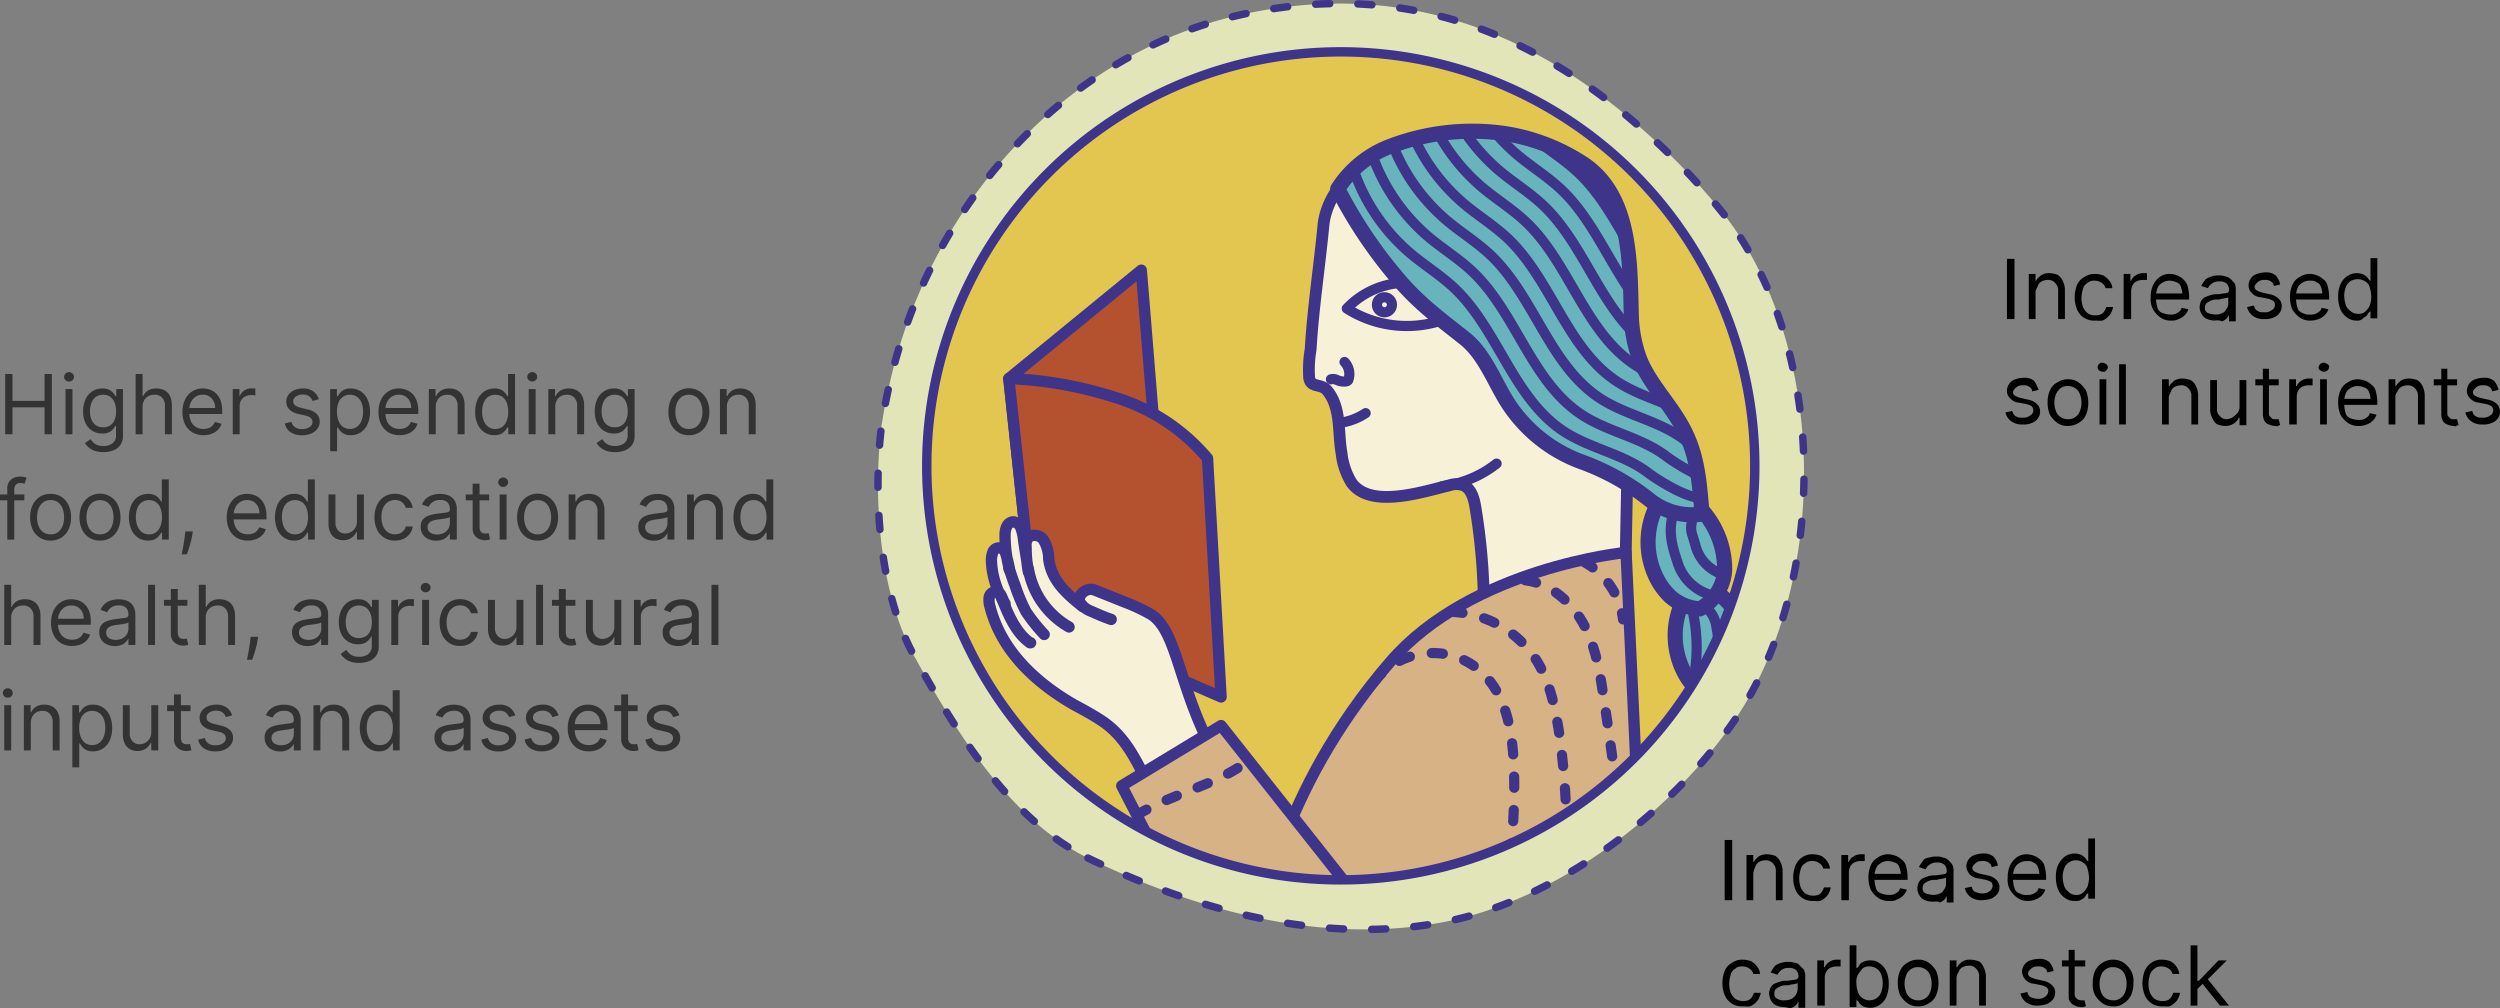 <svg xmlns="http://www.w3.org/2000/svg" xmlns:xlink="http://www.w3.org/1999/xlink" width="332.119" height="133.916" viewBox="0 0 332.119 133.916">
  <rect x="0" y="0" width="332.119" height="133.916" fill="#808080" stroke="none"/>
  <defs>
    <clipPath id="clip-path">
      <path id="Path_13705" data-name="Path 13705" d="M324.4,76.2a55,55,0,1,1,55,55A54.969,54.969,0,0,1,324.4,76.2Z"/>
    </clipPath>
    <clipPath id="clip-path-2">
      <path id="Path_13703" data-name="Path 13703" d="M424.3,70.2c-1.7-2.8-4-5.2-5.2-8.2a18.031,18.031,0,0,1-1.1-5.7c-.2-7,.1-16.3-6.8-20.5A26.153,26.153,0,0,0,400.8,32a30.492,30.492,0,0,0-14.7,1.7,14.3,14.3,0,0,0-7.1,5.7,61.137,61.137,0,0,0,7.8,11.7c2.8,3.4,5.7,5.5,9.1,8.2,2.6,2.1,3.8,5.5,5.6,8.4a19.814,19.814,0,0,0,9.7,7.9,31.864,31.864,0,0,1,9.2,5.1,9,9,0,0,0,7,1.9c-.3-3.4-.5-6.9-1.9-10.1A17.094,17.094,0,0,0,424.3,70.2Z"/>
    </clipPath>
  </defs>
  <g id="Group_2547" data-name="Group 2547" transform="translate(-201.281 -14.312)">
    <g id="Group_2534" data-name="Group 2534">
      <g id="Group_2533" data-name="Group 2533">
        <path id="Path_13618" data-name="Path 13618" d="M468.9,48.7v8h-1v-8Z" fill="#010101"/>
        <path id="Path_13619" data-name="Path 13619" d="M471.7,53.1v3.6h-.9v-6h.9v.9h.1c.1-.3.4-.5.6-.7a2.016,2.016,0,0,1,1.1-.3,3.6,3.6,0,0,1,1.1.2,1.853,1.853,0,0,1,.7.8,2.768,2.768,0,0,1,.3,1.3v3.8h-.9V53a1.366,1.366,0,0,0-.4-1.1,1.16,1.16,0,0,0-1-.4,1.884,1.884,0,0,0-.8.2,1.024,1.024,0,0,0-.5.6C471.9,52.6,471.7,52.8,471.7,53.1Z" fill="#010101"/>
        <path id="Path_13620" data-name="Path 13620" d="M479.6,56.9a2.41,2.41,0,0,1-1.5-.4,2.445,2.445,0,0,1-.9-1.1,4.417,4.417,0,0,1,0-3.2,2.132,2.132,0,0,1,1-1.1,2.5,2.5,0,0,1,1.4-.4,3.6,3.6,0,0,1,1.1.2,2.7,2.7,0,0,1,.8.7,1.777,1.777,0,0,1,.4,1H481a1.157,1.157,0,0,0-.5-.7,1.689,1.689,0,0,0-1-.3,1.222,1.222,0,0,0-.9.3,1.242,1.242,0,0,0-.6.8,4.3,4.3,0,0,0-.2,1.2,3.729,3.729,0,0,0,.2,1.2,2.407,2.407,0,0,0,.6.8,1.493,1.493,0,0,0,1,.3,1.7,1.7,0,0,0,.7-.1,1,1,0,0,0,.5-.4,3.327,3.327,0,0,0,.3-.6h.9a3,3,0,0,1-.4,1,2.7,2.7,0,0,1-.8.7C480.5,57,480.1,56.9,479.6,56.9Z" fill="#010101"/>
        <path id="Path_13621" data-name="Path 13621" d="M483.4,56.7v-6h.9v.9h.1a1.344,1.344,0,0,1,.6-.7,1.689,1.689,0,0,1,1-.3h.5v.9h-.6a1.884,1.884,0,0,0-.8.2,1.205,1.205,0,0,0-.5.5,1.854,1.854,0,0,0-.2.7v3.8h-1Z" fill="#010101"/>
        <path id="Path_13622" data-name="Path 13622" d="M489.8,56.9a2.41,2.41,0,0,1-1.5-.4,3.566,3.566,0,0,1-1-1.1,2.877,2.877,0,0,1-.3-1.6,3.808,3.808,0,0,1,.3-1.6,3.126,3.126,0,0,1,.9-1.1,2.3,2.3,0,0,1,1.4-.4,2.92,2.92,0,0,1,.9.2,2.177,2.177,0,0,1,.8.5,2.034,2.034,0,0,1,.6.9,5.9,5.9,0,0,1,.2,1.4v.4h-4.6v-.8h3.7a2.92,2.92,0,0,0-.2-.9.9.9,0,0,0-.6-.6,2.388,2.388,0,0,0-.9-.2,1.689,1.689,0,0,0-1,.3,1.344,1.344,0,0,0-.6.7,2.92,2.92,0,0,0-.2.9V54a4.3,4.3,0,0,0,.2,1.2.988.988,0,0,0,.7.7,2.959,2.959,0,0,0,1,.2,1.7,1.7,0,0,0,.7-.1,2.186,2.186,0,0,0,.5-.3.85.85,0,0,0,.3-.5l.9.2a2.1,2.1,0,0,1-1.3,1.3A1.69,1.69,0,0,1,489.8,56.9Z" fill="#010101"/>
        <path id="Path_13623" data-name="Path 13623" d="M495.5,56.9a2.958,2.958,0,0,1-1-.2,1.407,1.407,0,0,1-.7-.6,1.689,1.689,0,0,1-.3-1,1.884,1.884,0,0,1,.2-.8,1.2,1.2,0,0,1,.5-.5,6.891,6.891,0,0,1,.8-.3,2.485,2.485,0,0,1,.8-.1c.4,0,.7-.1.9-.1a4.332,4.332,0,0,0,.5-.1c.1,0,.2-.2.2-.3h0a1.222,1.222,0,0,0-.3-.9,1.327,1.327,0,0,0-1-.3,1.493,1.493,0,0,0-1,.3,1.333,1.333,0,0,0-.5.6l-.9-.3a7.018,7.018,0,0,1,.6-.9,3.552,3.552,0,0,1,.9-.4,2.768,2.768,0,0,1,.9-.1,1.952,1.952,0,0,1,.7.1c.3.1.5.1.7.3.2.1.4.4.6.6s.2.7.2,1.1v4h-.9v-.8h0c-.1.1-.2.3-.3.4a1.537,1.537,0,0,1-.6.4A1.8,1.8,0,0,0,495.5,56.9Zm.1-.8a2,2,0,0,0,.9-.2c.3-.1.4-.3.6-.6a1.078,1.078,0,0,0,.2-.7v-.8a.438.438,0,0,1-.3.1c-.2,0-.3.1-.5.1s-.3.1-.5.1h-.4a1.854,1.854,0,0,0-.7.2,2.186,2.186,0,0,0-.5.3.845.845,0,0,0-.2.6.67.67,0,0,0,.4.7A3.553,3.553,0,0,0,495.6,56.1Z" fill="#010101"/>
        <path id="Path_13624" data-name="Path 13624" d="M504.2,52.1l-.8.2c-.1-.1-.1-.3-.2-.4a1.381,1.381,0,0,0-.4-.3,1.483,1.483,0,0,0-.7-.1,1.222,1.222,0,0,0-.9.3c-.2.2-.4.4-.4.6a.55.55,0,0,0,.3.5,3.385,3.385,0,0,0,.8.3l.9.2a2.281,2.281,0,0,1,1.2.6,1.284,1.284,0,0,1,.4,1,1.4,1.4,0,0,1-.3.9,1.555,1.555,0,0,1-.8.6,2.537,2.537,0,0,1-1.2.2,2.41,2.41,0,0,1-1.5-.4,1.99,1.99,0,0,1-.8-1.2l.9-.2c.1.3.2.6.5.7.2.2.5.2.9.2a1.493,1.493,0,0,0,1-.3.755.755,0,0,0,.4-.7.764.764,0,0,0-.2-.5,2.389,2.389,0,0,0-.7-.3l-1-.2a1.709,1.709,0,0,1-1.2-.6,1.284,1.284,0,0,1-.4-1,1.613,1.613,0,0,1,.3-.9,1.555,1.555,0,0,1,.8-.6,3.6,3.6,0,0,1,1.1-.2,1.955,1.955,0,0,1,1.4.4A2.726,2.726,0,0,1,504.2,52.1Z" fill="#010101"/>
        <path id="Path_13625" data-name="Path 13625" d="M508.3,56.9a2.41,2.41,0,0,1-1.5-.4,3.566,3.566,0,0,1-1-1.1,4.145,4.145,0,0,1-.3-1.6,3.808,3.808,0,0,1,.3-1.6,2.132,2.132,0,0,1,1-1.1,2.5,2.5,0,0,1,1.4-.4,2.92,2.92,0,0,1,.9.2,2.177,2.177,0,0,1,.8.5,1.456,1.456,0,0,1,.6.9,5.9,5.9,0,0,1,.2,1.4v.4h-4.6v-.8h3.7a2.92,2.92,0,0,0-.2-.9.9.9,0,0,0-.6-.6c-.2-.2-.5-.2-.9-.2a1.689,1.689,0,0,0-1,.3,1.344,1.344,0,0,0-.6.7,2.92,2.92,0,0,0-.2.9V54a4.3,4.3,0,0,0,.2,1.2.988.988,0,0,0,.7.7,1.645,1.645,0,0,0,1,.2,1.7,1.7,0,0,0,.7-.1,2.186,2.186,0,0,0,.5-.3.85.85,0,0,0,.3-.5l.9.2a2.1,2.1,0,0,1-1.3,1.3A2.958,2.958,0,0,1,508.3,56.9Z" fill="#010101"/>
        <path id="Path_13626" data-name="Path 13626" d="M514.4,56.9a2.01,2.01,0,0,1-1.3-.4,2.445,2.445,0,0,1-.9-1.1,4.309,4.309,0,0,1-.3-1.7,3.808,3.808,0,0,1,.3-1.6,2.445,2.445,0,0,1,.9-1.1,2.234,2.234,0,0,1,2.2-.2,2.18,2.18,0,0,1,.5.4c.1.1.2.3.3.4h.1v-3h.9v8h-.9v-.9h-.1a1.38,1.38,0,0,0-.3.4,1,1,0,0,1-.5.4A.975.975,0,0,1,514.4,56.9Zm.2-.9a1.222,1.222,0,0,0,.9-.3,2.406,2.406,0,0,0,.6-.8,3.73,3.73,0,0,0,.2-1.2,5.018,5.018,0,0,0-.2-1.2,1.242,1.242,0,0,0-.6-.8,1.817,1.817,0,0,0-2,0,1.555,1.555,0,0,0-.6.8,3.6,3.6,0,0,0-.2,1.1,5.018,5.018,0,0,0,.2,1.2,1.555,1.555,0,0,0,.6.8A1.5,1.5,0,0,0,514.6,56Z" fill="#010101"/>
        <path id="Path_13627" data-name="Path 13627" d="M472.1,66.1l-.8.2c-.1-.1-.1-.3-.2-.4a1.381,1.381,0,0,0-.4-.3,1.483,1.483,0,0,0-.7-.1,1.222,1.222,0,0,0-.9.3c-.2.2-.4.4-.4.6a.55.55,0,0,0,.3.5,3.385,3.385,0,0,0,.8.3l.9.2a2.281,2.281,0,0,1,1.2.6,1.284,1.284,0,0,1,.4,1,1.4,1.4,0,0,1-.3.9,1.555,1.555,0,0,1-.8.6,2.537,2.537,0,0,1-1.2.2,2.41,2.41,0,0,1-1.5-.4,1.99,1.99,0,0,1-.8-1.2l.9-.2c.1.3.2.6.5.7.2.2.5.2.9.2a1.493,1.493,0,0,0,1-.3.755.755,0,0,0,.4-.7.764.764,0,0,0-.2-.5,2.389,2.389,0,0,0-.7-.3l-1-.2a1.709,1.709,0,0,1-1.2-.6,1.284,1.284,0,0,1-.4-1,1.613,1.613,0,0,1,.3-.9,1.555,1.555,0,0,1,.8-.6,3.6,3.6,0,0,1,1.1-.2,1.955,1.955,0,0,1,1.4.4A4.5,4.5,0,0,1,472.1,66.1Z" fill="#010101"/>
        <path id="Path_13628" data-name="Path 13628" d="M476,70.9a2.3,2.3,0,0,1-1.4-.4,3.566,3.566,0,0,1-1-1.1,4.145,4.145,0,0,1-.3-1.6,3.808,3.808,0,0,1,.3-1.6,2.132,2.132,0,0,1,1-1.1,2.5,2.5,0,0,1,1.4-.4,2.3,2.3,0,0,1,1.4.4,3.566,3.566,0,0,1,1,1.1,4.145,4.145,0,0,1,.3,1.6,3.808,3.808,0,0,1-.3,1.6,2.132,2.132,0,0,1-1,1.1A2.588,2.588,0,0,1,476,70.9Zm0-.9a1.493,1.493,0,0,0,1-.3,1.555,1.555,0,0,0,.6-.8,3.125,3.125,0,0,0,0-2.2,1.555,1.555,0,0,0-.6-.8,1.689,1.689,0,0,0-1-.3,1.493,1.493,0,0,0-1,.3,2.407,2.407,0,0,0-.6.8,3.125,3.125,0,0,0,0,2.2,1.555,1.555,0,0,0,.6.8A1.689,1.689,0,0,0,476,70Z" fill="#010101"/>
        <path id="Path_13629" data-name="Path 13629" d="M480.6,63.7c-.2,0-.3-.1-.5-.2a.6.6,0,0,1,.5-1c.2,0,.3.1.5.2a.5.5,0,0,1,0,.8C481,63.7,480.8,63.7,480.6,63.7Zm-.4,7v-6h.9v6Z" fill="#010101"/>
        <path id="Path_13630" data-name="Path 13630" d="M483.7,62.7v8h-.9v-8h.9Z" fill="#010101"/>
        <path id="Path_13631" data-name="Path 13631" d="M489.4,67.1v3.6h-.9v-6h.9v.9h.1c.1-.3.4-.5.6-.7a2.016,2.016,0,0,1,1.1-.3,3.6,3.6,0,0,1,1.1.2,1.853,1.853,0,0,1,.7.8,2.768,2.768,0,0,1,.3,1.3v3.8h-.9V67a1.366,1.366,0,0,0-.4-1.1,1.159,1.159,0,0,0-1-.4,1.884,1.884,0,0,0-.8.2,1.024,1.024,0,0,0-.5.6C489.6,66.6,489.4,66.8,489.4,67.1Z" fill="#010101"/>
        <path id="Path_13632" data-name="Path 13632" d="M498.8,68.3V64.8h.9v6h-.9v-1h-.1a1.779,1.779,0,0,1-.7.8,2.016,2.016,0,0,1-1.1.3,2.959,2.959,0,0,1-1-.2c-.3-.1-.5-.4-.7-.8a2.5,2.5,0,0,1-.3-1.3V64.8h.9v3.8a1.16,1.16,0,0,0,.4,1,1.086,1.086,0,0,0,.9.4,1.854,1.854,0,0,0,.7-.2,2.651,2.651,0,0,0,.6-.5A1.284,1.284,0,0,0,498.8,68.3Z" fill="#010101"/>
        <path id="Path_13633" data-name="Path 13633" d="M504,64.7v.8h-3.1v-.8Zm-2.2-1.4h.9V69c0,.3,0,.5.1.6l.3.3c.1.1.2.1.4.1h.5l.2.8a.367.367,0,0,0-.3.1c-.1.1-.3,0-.4,0a2.353,2.353,0,0,1-.8-.2,1.024,1.024,0,0,1-.6-.5,2,2,0,0,1-.2-.9v-6Z" fill="#010101"/>
        <path id="Path_13634" data-name="Path 13634" d="M505.4,70.7v-6h.9v.9h.1a1.344,1.344,0,0,1,.6-.7,1.689,1.689,0,0,1,1-.3h.5v.9h-.6a1.884,1.884,0,0,0-.8.2,1.205,1.205,0,0,0-.5.5,1.854,1.854,0,0,0-.2.7v3.8Z" fill="#010101"/>
        <path id="Path_13635" data-name="Path 13635" d="M510,63.7c-.2,0-.3-.1-.5-.2a.4.4,0,0,1-.2-.4.694.694,0,0,1,.7-.6c.2,0,.3.1.5.2a.4.4,0,0,1,.2.4.694.694,0,0,1-.7.6Zm-.5,7v-6h.9v6Z" fill="#010101"/>
        <path id="Path_13636" data-name="Path 13636" d="M514.7,70.9a2.41,2.41,0,0,1-1.5-.4,3.566,3.566,0,0,1-1-1.1,4.145,4.145,0,0,1-.3-1.6,3.808,3.808,0,0,1,.3-1.6,2.132,2.132,0,0,1,1-1.1,2.3,2.3,0,0,1,1.4-.4,2.92,2.92,0,0,1,.9.2,2.178,2.178,0,0,1,.8.5,1.456,1.456,0,0,1,.6.9,5.9,5.9,0,0,1,.2,1.4v.4h-4.6v-.8h3.7a2.919,2.919,0,0,0-.2-.9.9.9,0,0,0-.6-.6,2.388,2.388,0,0,0-.9-.2,1.689,1.689,0,0,0-1,.3,1.344,1.344,0,0,0-.6.7,2.921,2.921,0,0,0-.2.9V68a4.3,4.3,0,0,0,.2,1.2.988.988,0,0,0,.7.7,2.958,2.958,0,0,0,1,.2,1.7,1.7,0,0,0,.7-.1,2.185,2.185,0,0,0,.5-.3.85.85,0,0,0,.3-.5l.9.2a2.1,2.1,0,0,1-1.3,1.3A2.511,2.511,0,0,1,514.7,70.9Z" fill="#010101"/>
        <path id="Path_13637" data-name="Path 13637" d="M519.5,67.1v3.6h-.9v-6h.9v.9h.1c.1-.3.4-.5.6-.7a2.016,2.016,0,0,1,1.1-.3,3.6,3.6,0,0,1,1.1.2,1.853,1.853,0,0,1,.7.8,2.768,2.768,0,0,1,.3,1.3v3.8h-.9V67a1.366,1.366,0,0,0-.4-1.1,1.284,1.284,0,0,0-1-.4,1.884,1.884,0,0,0-.8.2,1.024,1.024,0,0,0-.5.6A1.136,1.136,0,0,0,519.5,67.1Z" fill="#010101"/>
        <path id="Path_13638" data-name="Path 13638" d="M527.7,64.7v.8h-3.1v-.8Zm-2.2-1.4h.9V69c0,.3,0,.5.1.6l.3.3c.1.1.2.1.4.1h.5l.2.8a.367.367,0,0,0-.3.1c-.1.1-.3,0-.4,0a2.353,2.353,0,0,1-.8-.2,1.024,1.024,0,0,1-.6-.5,2,2,0,0,1-.2-.9v-6Z" fill="#010101"/>
        <path id="Path_13639" data-name="Path 13639" d="M533.2,66.1l-.8.2c-.1-.1-.1-.3-.2-.4a1.38,1.38,0,0,0-.4-.3,1.483,1.483,0,0,0-.7-.1,1.222,1.222,0,0,0-.9.3c-.2.2-.4.4-.4.6a.55.55,0,0,0,.3.5,3.386,3.386,0,0,0,.8.3l.9.2a2.281,2.281,0,0,1,1.2.6,1.284,1.284,0,0,1,.4,1,1.4,1.4,0,0,1-.3.9,1.555,1.555,0,0,1-.8.6,2.537,2.537,0,0,1-1.2.2,2.41,2.41,0,0,1-1.5-.4,1.99,1.99,0,0,1-.8-1.2l.9-.2c.1.3.2.6.5.7.2.2.5.2.9.2a1.493,1.493,0,0,0,1-.3.755.755,0,0,0,.4-.7.764.764,0,0,0-.2-.5,2.39,2.39,0,0,0-.7-.3l-1-.2a1.709,1.709,0,0,1-1.2-.6,1.284,1.284,0,0,1-.4-1,1.613,1.613,0,0,1,.3-.9,1.555,1.555,0,0,1,.8-.6,3.6,3.6,0,0,1,1.1-.2,1.955,1.955,0,0,1,1.4.4A2.725,2.725,0,0,1,533.2,66.1Z" fill="#010101"/>
      </g>
    </g>
    <g id="Group_2536" data-name="Group 2536">
      <g id="Group_2535" data-name="Group 2535">
        <path id="Path_13640" data-name="Path 13640" d="M431.4,125.9v8h-1v-8h1Z" fill="#010101"/>
        <path id="Path_13641" data-name="Path 13641" d="M434.2,130.3v3.6h-.9v-6h.9v.9h.1c.1-.3.4-.5.6-.7a2.016,2.016,0,0,1,1.1-.3,3.6,3.6,0,0,1,1.1.2,1.853,1.853,0,0,1,.7.8,2.768,2.768,0,0,1,.3,1.3v3.8h-.9v-3.8a1.366,1.366,0,0,0-.4-1.1,1.284,1.284,0,0,0-1-.4,1.884,1.884,0,0,0-.8.2,1.024,1.024,0,0,0-.5.6A3.178,3.178,0,0,0,434.2,130.3Z" fill="#010101"/>
        <path id="Path_13642" data-name="Path 13642" d="M442.2,134a2.41,2.41,0,0,1-1.5-.4,2.445,2.445,0,0,1-.9-1.1,4.417,4.417,0,0,1,0-3.2,2.445,2.445,0,0,1,.9-1.1,2.3,2.3,0,0,1,1.4-.4,3.6,3.6,0,0,1,1.1.2,2.291,2.291,0,0,1,1.2,1.7h-.9a1.157,1.157,0,0,0-.5-.7,1.493,1.493,0,0,0-1-.3,1.222,1.222,0,0,0-.9.3,1.242,1.242,0,0,0-.6.8,4.3,4.3,0,0,0-.2,1.2,3.729,3.729,0,0,0,.2,1.2,2.407,2.407,0,0,0,.6.8,2.038,2.038,0,0,0,1.7.2,1,1,0,0,0,.5-.4,3.327,3.327,0,0,0,.3-.6h.9a3,3,0,0,1-.4,1,2.7,2.7,0,0,1-.8.7C443,134.1,442.6,134,442.2,134Z" fill="#010101"/>
        <path id="Path_13643" data-name="Path 13643" d="M445.9,133.9v-6h.9v.9h.1a1.344,1.344,0,0,1,.6-.7,1.689,1.689,0,0,1,1-.3h.5v.9h-.6a1.884,1.884,0,0,0-.8.2,1.205,1.205,0,0,0-.5.5,1.854,1.854,0,0,0-.2.7v3.8h-1Z" fill="#010101"/>
        <path id="Path_13644" data-name="Path 13644" d="M452.3,134a2.41,2.41,0,0,1-1.5-.4,3.566,3.566,0,0,1-1-1.1,4.145,4.145,0,0,1-.3-1.6,3.808,3.808,0,0,1,.3-1.6,2.132,2.132,0,0,1,1-1.1,2.3,2.3,0,0,1,1.4-.4,2.92,2.92,0,0,1,.9.2,2.177,2.177,0,0,1,.8.5,1.456,1.456,0,0,1,.6.9,5.9,5.9,0,0,1,.2,1.4v.4h-4.6v-.8h3.7a2.92,2.92,0,0,0-.2-.9.9.9,0,0,0-.6-.6,2.388,2.388,0,0,0-.9-.2,1.689,1.689,0,0,0-1,.3,1.344,1.344,0,0,0-.6.7,2.92,2.92,0,0,0-.2.9v.5a4.3,4.3,0,0,0,.2,1.2.988.988,0,0,0,.7.7,2.959,2.959,0,0,0,1,.2,1.7,1.7,0,0,0,.7-.1,2.186,2.186,0,0,0,.5-.3.85.85,0,0,0,.3-.5l.9.2a2.1,2.1,0,0,1-1.3,1.3A1.5,1.5,0,0,1,452.3,134Z" fill="#010101"/>
        <path id="Path_13645" data-name="Path 13645" d="M458,134.1a2.959,2.959,0,0,1-1-.2,1.407,1.407,0,0,1-.7-.6,1.689,1.689,0,0,1-.3-1,1.884,1.884,0,0,1,.2-.8,1.205,1.205,0,0,1,.5-.5,6.891,6.891,0,0,1,.8-.3,2.485,2.485,0,0,1,.8-.1c.4,0,.7-.1.9-.1a4.332,4.332,0,0,0,.5-.1c.1,0,.2-.2.2-.3h0a1.222,1.222,0,0,0-.3-.9,1.327,1.327,0,0,0-1-.3,1.493,1.493,0,0,0-1,.3,1.333,1.333,0,0,0-.5.6l-.9-.3a7.017,7.017,0,0,1,.6-.9c.2-.3.5-.3.9-.4a2.768,2.768,0,0,1,.9-.1,1.952,1.952,0,0,1,.7.1c.3.1.5.1.7.3.2.1.4.4.6.6a1.978,1.978,0,0,1,.2,1.1v4h-.9v-.8h0c-.1.1-.2.3-.3.4a1.537,1.537,0,0,1-.6.4C458.7,134,458.4,134.1,458,134.1Zm.1-.9a2,2,0,0,0,.9-.2c.3-.1.4-.3.6-.6a1.078,1.078,0,0,0,.2-.7v-.8a.438.438,0,0,1-.3.1,4.331,4.331,0,0,1-.5.1c-.2,0-.3.1-.5.1h-.4a1.854,1.854,0,0,0-.7.2,2.186,2.186,0,0,0-.5.3.845.845,0,0,0-.2.6.67.67,0,0,0,.4.7A3.553,3.553,0,0,0,458.1,133.2Z" fill="#010101"/>
        <path id="Path_13646" data-name="Path 13646" d="M466.7,129.3l-.8.2c-.1-.1-.1-.3-.2-.4a1.381,1.381,0,0,0-.4-.3,1.483,1.483,0,0,0-.7-.1,1.222,1.222,0,0,0-.9.3c-.2.2-.4.4-.4.6a.55.55,0,0,0,.3.5,3.385,3.385,0,0,0,.8.3l.9.2a2.281,2.281,0,0,1,1.2.6,1.284,1.284,0,0,1,.4,1,1.4,1.4,0,0,1-.3.9,2.407,2.407,0,0,1-.8.6,4.3,4.3,0,0,1-1.2.2,2.41,2.41,0,0,1-1.5-.4,1.99,1.99,0,0,1-.8-1.2l.9-.2c.1.3.2.6.5.7a2.388,2.388,0,0,0,.9.2,1.493,1.493,0,0,0,1-.3,1.012,1.012,0,0,0,.4-.7.764.764,0,0,0-.2-.5,2.389,2.389,0,0,0-.7-.3l-1-.2a1.709,1.709,0,0,1-1.2-.6,1.777,1.777,0,0,1-.4-1,1.613,1.613,0,0,1,.3-.9,1.555,1.555,0,0,1,.8-.6,3.6,3.6,0,0,1,1.1-.2,1.955,1.955,0,0,1,1.4.4A2.281,2.281,0,0,1,466.7,129.3Z" fill="#010101"/>
        <path id="Path_13647" data-name="Path 13647" d="M470.8,134a2.41,2.41,0,0,1-1.5-.4,3.566,3.566,0,0,1-1-1.1,2.877,2.877,0,0,1-.3-1.6,3.808,3.808,0,0,1,.3-1.6,3.126,3.126,0,0,1,.9-1.1,2.3,2.3,0,0,1,1.4-.4,2.92,2.92,0,0,1,.9.2,2.177,2.177,0,0,1,.8.5,1.456,1.456,0,0,1,.6.9,5.9,5.9,0,0,1,.2,1.4v.4h-4.6v-.8h3.7a2.92,2.92,0,0,0-.2-.9.9.9,0,0,0-.6-.6c-.2-.2-.5-.2-.9-.2a1.689,1.689,0,0,0-1,.3,1.344,1.344,0,0,0-.6.7,2.92,2.92,0,0,0-.2.9v.5a4.3,4.3,0,0,0,.2,1.2.988.988,0,0,0,.7.7,1.645,1.645,0,0,0,1,.2,1.7,1.7,0,0,0,.7-.1,2.186,2.186,0,0,0,.5-.3.85.85,0,0,0,.3-.5l.9.2a2.1,2.1,0,0,1-1.3,1.3A2.388,2.388,0,0,1,470.8,134Z" fill="#010101"/>
        <path id="Path_13648" data-name="Path 13648" d="M476.9,134a2.01,2.01,0,0,1-1.3-.4,2.445,2.445,0,0,1-.9-1.1,4.31,4.31,0,0,1-.3-1.7,3.808,3.808,0,0,1,.3-1.6,3.126,3.126,0,0,1,.9-1.1,2.234,2.234,0,0,1,2.2-.2,2.181,2.181,0,0,1,.5.4c.1.1.2.3.3.4h.1v-3h.9v8h-.9V133h-.1a1.38,1.38,0,0,0-.3.4,1,1,0,0,1-.5.4C477.6,134,477.3,134,476.9,134Zm.2-.8a1.222,1.222,0,0,0,.9-.3,2.407,2.407,0,0,0,.6-.8,3.729,3.729,0,0,0,.2-1.2,5.019,5.019,0,0,0-.2-1.2,1.242,1.242,0,0,0-.6-.8,1.613,1.613,0,0,0-.9-.3,1.689,1.689,0,0,0-1,.3,1.555,1.555,0,0,0-.6.8,3.6,3.6,0,0,0-.2,1.1,5.019,5.019,0,0,0,.2,1.2,1.555,1.555,0,0,0,.6.8A1.284,1.284,0,0,0,477.1,133.2Z" fill="#010101"/>
        <path id="Path_13649" data-name="Path 13649" d="M432.8,148a2.41,2.41,0,0,1-1.5-.4,2.445,2.445,0,0,1-.9-1.1,4.417,4.417,0,0,1,0-3.2,2.132,2.132,0,0,1,1-1.1,2.3,2.3,0,0,1,1.4-.4,3.6,3.6,0,0,1,1.1.2,2.7,2.7,0,0,1,.8.7,1.777,1.777,0,0,1,.4,1h-.9a1.157,1.157,0,0,0-.5-.7,1.493,1.493,0,0,0-1-.3,1.222,1.222,0,0,0-.9.3,1.242,1.242,0,0,0-.6.8,4.3,4.3,0,0,0-.2,1.2,3.729,3.729,0,0,0,.2,1.2,2.407,2.407,0,0,0,.6.8,2.038,2.038,0,0,0,1.7.2,1,1,0,0,0,.5-.4,3.327,3.327,0,0,0,.3-.6h.9a3,3,0,0,1-.4,1,2.7,2.7,0,0,1-.8.7C433.7,148.1,433.2,148,432.8,148Z" fill="#010101"/>
        <path id="Path_13650" data-name="Path 13650" d="M438.3,148.1a2.959,2.959,0,0,1-1-.2,1.407,1.407,0,0,1-.7-.6,2.368,2.368,0,0,1-.3-1,1.884,1.884,0,0,1,.2-.8,1.205,1.205,0,0,1,.5-.5,6.891,6.891,0,0,1,.8-.3,2.485,2.485,0,0,1,.8-.1c.4,0,.7-.1.9-.1a4.331,4.331,0,0,0,.5-.1c.1-.1.2-.2.2-.3h0a1.222,1.222,0,0,0-.3-.9,1.327,1.327,0,0,0-1-.3,1.493,1.493,0,0,0-1,.3,2.651,2.651,0,0,0-.5.6l-.9-.3a7.017,7.017,0,0,1,.6-.9,2.471,2.471,0,0,1,.9-.4,2.768,2.768,0,0,1,.9-.1,1.952,1.952,0,0,1,.7.1.908.908,0,0,1,.7.3l.6.6a1.978,1.978,0,0,1,.2,1.1v4h-.9v-.8h0c-.1.1-.2.3-.3.4a1.537,1.537,0,0,1-.6.4C439,148.3,438.6,148.1,438.3,148.1Zm.1-.9a2,2,0,0,0,.9-.2,1.7,1.7,0,0,0,.6-.6,1.854,1.854,0,0,0,.2-.7v-.8a.438.438,0,0,1-.3.1,4.331,4.331,0,0,1-.5.1c-.2,0-.3.1-.5.1h-.4a1.854,1.854,0,0,0-.7.2,2.185,2.185,0,0,0-.5.3.845.845,0,0,0-.2.6.67.67,0,0,0,.4.7A1.645,1.645,0,0,0,438.4,147.2Z" fill="#010101"/>
        <path id="Path_13651" data-name="Path 13651" d="M442.7,147.9v-6h.9v.9h.1a1.344,1.344,0,0,1,.6-.7,1.689,1.689,0,0,1,1-.3h.5v.9h-.6a1.884,1.884,0,0,0-.8.2,1.205,1.205,0,0,0-.5.5,1.854,1.854,0,0,0-.2.7v3.8h-1Z" fill="#010101"/>
        <path id="Path_13652" data-name="Path 13652" d="M447,147.9v-8h.9v3h.1a1.38,1.38,0,0,0,.3-.4,1,1,0,0,1,.5-.4,2,2,0,0,1,.9-.2,1.844,1.844,0,0,1,1.3.4,2.445,2.445,0,0,1,.9,1.1,4.145,4.145,0,0,1,.3,1.6,4.672,4.672,0,0,1-.3,1.7,2.445,2.445,0,0,1-.9,1.1,2.234,2.234,0,0,1-2.2.2,2.182,2.182,0,0,1-.5-.4,1.381,1.381,0,0,0-.3-.4h-.1v.9H447Zm.9-3a3.729,3.729,0,0,0,.2,1.2,1.555,1.555,0,0,0,.6.8,1.613,1.613,0,0,0,.9.3,1.689,1.689,0,0,0,1-.3,1.555,1.555,0,0,0,.6-.8,3.729,3.729,0,0,0,.2-1.2,3.6,3.6,0,0,0-.2-1.1,1.555,1.555,0,0,0-.6-.8,1.689,1.689,0,0,0-1-.3,1.222,1.222,0,0,0-.9.3,5.549,5.549,0,0,0-.6.8A1.978,1.978,0,0,0,447.9,144.9Z" fill="#010101"/>
        <path id="Path_13653" data-name="Path 13653" d="M456.1,148a2.3,2.3,0,0,1-1.4-.4,3.566,3.566,0,0,1-1-1.1,4.145,4.145,0,0,1-.3-1.6,3.808,3.808,0,0,1,.3-1.6,2.132,2.132,0,0,1,1-1.1,2.5,2.5,0,0,1,1.4-.4,2.3,2.3,0,0,1,1.4.4,3.566,3.566,0,0,1,1,1.1,4.145,4.145,0,0,1,.3,1.6,3.808,3.808,0,0,1-.3,1.6,2.132,2.132,0,0,1-1,1.1A2.3,2.3,0,0,1,456.1,148Zm0-.8a1.493,1.493,0,0,0,1-.3,1.555,1.555,0,0,0,.6-.8,3.125,3.125,0,0,0,0-2.2,1.555,1.555,0,0,0-.6-.8,1.689,1.689,0,0,0-1-.3,1.493,1.493,0,0,0-1,.3,1.555,1.555,0,0,0-.6.8,3.125,3.125,0,0,0,0,2.2,1.555,1.555,0,0,0,.6.8A1.689,1.689,0,0,0,456.1,147.2Z" fill="#010101"/>
        <path id="Path_13654" data-name="Path 13654" d="M461.2,144.3v3.6h-.9v-6h.9v.9h.1c.1-.3.4-.5.6-.7a1.8,1.8,0,0,1,1.1-.3,3.6,3.6,0,0,1,1.1.2c.3.1.5.4.7.8a2.768,2.768,0,0,1,.3,1.3v3.8h-.9v-3.8a1.366,1.366,0,0,0-.4-1.1,1.159,1.159,0,0,0-1-.4,1.884,1.884,0,0,0-.8.2,1.024,1.024,0,0,0-.5.6A1.612,1.612,0,0,0,461.2,144.3Z" fill="#010101"/>
        <path id="Path_13655" data-name="Path 13655" d="M474.1,143.3l-.8.2c-.1-.1-.1-.3-.2-.4a1.381,1.381,0,0,0-.4-.3,1.483,1.483,0,0,0-.7-.1,1.222,1.222,0,0,0-.9.3c-.2.2-.4.4-.4.6a.55.55,0,0,0,.3.5,3.385,3.385,0,0,0,.8.3l.9.2a2.281,2.281,0,0,1,1.2.6,1.284,1.284,0,0,1,.4,1,1.4,1.4,0,0,1-.3.9,2.407,2.407,0,0,1-.8.6,4.3,4.3,0,0,1-1.2.2,2.41,2.41,0,0,1-1.5-.4,1.99,1.99,0,0,1-.8-1.2l.9-.2c.1.3.2.6.5.7a2.388,2.388,0,0,0,.9.2,1.493,1.493,0,0,0,1-.3,1.012,1.012,0,0,0,.4-.7.764.764,0,0,0-.2-.5,2.389,2.389,0,0,0-.7-.3l-1-.2a1.709,1.709,0,0,1-1.2-.6,1.777,1.777,0,0,1-.4-1,1.613,1.613,0,0,1,.3-.9,1.555,1.555,0,0,1,.8-.6,3.6,3.6,0,0,1,1.1-.2,1.955,1.955,0,0,1,1.4.4A2.281,2.281,0,0,1,474.1,143.3Z" fill="#010101"/>
        <path id="Path_13656" data-name="Path 13656" d="M478.3,141.9v.8h-3.1v-.8Zm-2.3-1.4h.9v5.7c0,.3,0,.5.1.6l.3.3c.1,0,.2.1.4.1h.5l.2.8a.367.367,0,0,0-.3.1h-.4a2.354,2.354,0,0,1-.8-.2,1.47,1.47,0,0,1-.6-.5c-.2-.2-.2-.5-.2-.9v-6Z" fill="#010101"/>
        <path id="Path_13657" data-name="Path 13657" d="M482,148a2.3,2.3,0,0,1-1.4-.4,3.566,3.566,0,0,1-1-1.1,2.877,2.877,0,0,1-.3-1.6,3.808,3.808,0,0,1,.3-1.6,2.591,2.591,0,0,1,1-1.1,2.65,2.65,0,0,1,2.8,0,3.566,3.566,0,0,1,1,1.1,2.877,2.877,0,0,1,.3,1.6,3.808,3.808,0,0,1-.3,1.6,2.591,2.591,0,0,1-1,1.1A1.955,1.955,0,0,1,482,148Zm0-.8a1.493,1.493,0,0,0,1-.3,1.555,1.555,0,0,0,.6-.8,3.125,3.125,0,0,0,0-2.2,1.555,1.555,0,0,0-.6-.8,1.689,1.689,0,0,0-1-.3,1.493,1.493,0,0,0-1,.3,1.555,1.555,0,0,0-.6.8,3.125,3.125,0,0,0,0,2.2,1.555,1.555,0,0,0,.6.8A1.689,1.689,0,0,0,482,147.2Z" fill="#010101"/>
        <path id="Path_13658" data-name="Path 13658" d="M488.6,148a2.41,2.41,0,0,1-1.5-.4,2.445,2.445,0,0,1-.9-1.1,4.417,4.417,0,0,1,0-3.2,2.445,2.445,0,0,1,.9-1.1,2.3,2.3,0,0,1,1.4-.4,3.6,3.6,0,0,1,1.1.2,2.291,2.291,0,0,1,1.2,1.7h-.9a1.157,1.157,0,0,0-.5-.7,1.689,1.689,0,0,0-1-.3,1.222,1.222,0,0,0-.9.3,1.7,1.7,0,0,0-.6.8,4.3,4.3,0,0,0-.2,1.2,3.729,3.729,0,0,0,.2,1.2,2.407,2.407,0,0,0,.6.8,2.038,2.038,0,0,0,1.7.2,1,1,0,0,0,.5-.4,3.327,3.327,0,0,0,.3-.6h.9a3,3,0,0,1-.4,1,2.7,2.7,0,0,1-.8.7C489.4,148.1,489.1,148,488.6,148Z" fill="#010101"/>
        <path id="Path_13659" data-name="Path 13659" d="M492.3,147.9v-8h.9v8Zm.9-2.2v-1.1h.2l2.6-2.7h1.1l-2.8,2.8h-.1Zm3,2.2-2.4-3,.7-.6,2.9,3.6Z" fill="#010101"/>
      </g>
    </g>
    <g id="Group_2544" data-name="Group 2544">
      <g id="Group_2537" data-name="Group 2537">
        <path id="Path_13660" data-name="Path 13660" d="M345.8,128.3c14.5,7,31.2,11.6,47.3,8.5,14.6-2.8,29.6-14,38.2-26.2,12.9-18.2,13-49.3-.6-67.3a87.8,87.8,0,0,0-11.1-11.7c-15.5-13.8-33-19.9-53.6-15.3-22.4,5-39.9,23.9-45.9,46.4a77.825,77.825,0,0,0-1.7,8.1c-1.2,9.5-.3,22.4,4.4,30.8C328.3,111.6,335.5,123.2,345.8,128.3Z" fill="#e1e5b7" stroke="#3e3489" stroke-linecap="round" stroke-linejoin="round" stroke-width="0.987" stroke-dasharray="1.868 3.736"/>
      </g>
      <g id="Group_2543" data-name="Group 2543">
        <path id="Path_13661" data-name="Path 13661" d="M324.4,76.2a55,55,0,1,1,55,55A54.969,54.969,0,0,1,324.4,76.2Z" fill="#e2c64f"/>
        <g id="Group_2542" data-name="Group 2542" clip-path="url(#clip-path)">
          <path id="Path_13662" data-name="Path 13662" d="M335.3,64.6l17.6-14.4,2.9,35.5-16.6,15.1Z" fill="#b4522f" stroke="#3e3489" stroke-linecap="round" stroke-linejoin="round" stroke-width="1.501"/>
          <path id="Path_13663" data-name="Path 13663" d="M426.6,132.2c-1.7-5.3-1.2-11.5,3.5-14.9a15.763,15.763,0,0,1,2.4-1.5c5.6,6.8,3.3,18.1-3,20.4-.3.1-.4.4-.6.6A18.012,18.012,0,0,1,426.6,132.2Z" fill="#d6b284" stroke="#3e3489" stroke-linecap="round" stroke-linejoin="round" stroke-width="1.501"/>
          <path id="Path_13664" data-name="Path 13664" d="M430.9,120.5a6.356,6.356,0,0,1-3.5-2.5,7.571,7.571,0,0,1-.9-1.8,10.8,10.8,0,0,1,1.3-9.7,12.388,12.388,0,0,1,1.8-2.2c2.6.4,4.3,2.8,5.2,5.3a12.063,12.063,0,0,1,.5,6.5A6.482,6.482,0,0,1,430.9,120.5Z" fill="#d6b284" stroke="#3e3489" stroke-linecap="round" stroke-linejoin="round" stroke-width="1.501"/>
          <path id="Path_13665" data-name="Path 13665" d="M430.7,107.6a6.579,6.579,0,0,1-4-1.7,10.1,10.1,0,0,1-1.3-1.6,10.637,10.637,0,0,1-.7-9.8A19.648,19.648,0,0,1,426,92c2.6-.2,4.8,1.9,6.2,4.1a11.807,11.807,0,0,1,1.8,6.3A6.783,6.783,0,0,1,430.7,107.6Z" fill="#67b4bc" stroke="#3e3489" stroke-linecap="round" stroke-linejoin="round" stroke-width="2.008"/>
          <path id="Path_13666" data-name="Path 13666" d="M427.1,95.2a6.579,6.579,0,0,1-4-1.7,10.1,10.1,0,0,1-1.3-1.6,10.637,10.637,0,0,1-.7-9.8,19.648,19.648,0,0,1,1.3-2.5c2.6-.2,4.8,1.9,6.2,4.1a11.807,11.807,0,0,1,1.8,6.3A6.251,6.251,0,0,1,427.1,95.2Z" fill="#67b4bc" stroke="#3e3489" stroke-linecap="round" stroke-linejoin="round" stroke-width="2.008"/>
          <path id="Path_13667" data-name="Path 13667" d="M417.1,96.1l.8-42.2s1.1-13.4-6.6-18a26.153,26.153,0,0,0-10.4-3.8,30.492,30.492,0,0,0-14.7,1.7c-4.2,1.6-8.6,5.7-9.1,10.4-.5,5.3-1.4,11.2-1.7,16.5a16.168,16.168,0,0,0-.2,3.8c.2,1.4,1.6.7,2.4,1.7,1.9,2.3,1.4,5.6,1.9,8.3a9.486,9.486,0,0,0,1.3,3.9c2.5,3.6,9.6,1.2,13,.4a2.917,2.917,0,0,1,1.6-.1c1.3.3,1.7,1.8,1.9,3.1a82.827,82.827,0,0,1,1.1,15C404.5,96.3,410.9,96.4,417.1,96.1Z" fill="#f6f1d7" stroke="#3e3489" stroke-linecap="round" stroke-linejoin="round" stroke-width="1.567"/>
          <path id="Path_13668" data-name="Path 13668" d="M389.1,51.9a8.447,8.447,0,0,1,6.2,3.9,14.864,14.864,0,0,1-15.1-.5A11.021,11.021,0,0,1,389.1,51.9Z" fill="none" stroke="#3e3489" stroke-linecap="round" stroke-linejoin="round" stroke-width="1.351"/>
          <path id="Path_13669" data-name="Path 13669" d="M379.9,62.4a2.346,2.346,0,0,1,.5,2.4c-.1.2-.4.2-.7.2a2.353,2.353,0,0,1-.8-.2,1.128,1.128,0,0,0-.8-.1" fill="none" stroke="#3e3489" stroke-linecap="round" stroke-linejoin="round" stroke-width="1.351"/>
          <circle id="Ellipse_549" data-name="Ellipse 549" cx="1" cy="1" r="1" transform="translate(384.2 53.8)" fill="none" stroke="#3e3489" stroke-linecap="round" stroke-linejoin="round" stroke-width="1.351"/>
          <path id="Path_13670" data-name="Path 13670" d="M417.3,87.7s-20.5,2-31.3,14.5c-15.1,17.5-17.2,34.7-17.2,34.7h50.8Z" fill="#d6b284" stroke="#3e3489" stroke-linecap="round" stroke-linejoin="round" stroke-width="1.501"/>
          <path id="Path_13671" data-name="Path 13671" d="M383.8,104.9a9.9,9.9,0,0,1,7.1-3.8,9.437,9.437,0,0,1,7.5,2.8c3.1,3.1,3.8,7.8,4,12.2a77.342,77.342,0,0,1-2,20.3" fill="none" stroke="#3e3489" stroke-linecap="round" stroke-linejoin="round" stroke-width="1.351" stroke-dasharray="1.48 2.961"/>
          <path id="Path_13672" data-name="Path 13672" d="M394.1,95.6a14,14,0,0,1,11.4,6.6c1.7,2.8,2.4,6.2,2.9,9.4a98.057,98.057,0,0,1,.4,24.8" fill="none" stroke="#3e3489" stroke-linecap="round" stroke-linejoin="round" stroke-width="1.351" stroke-dasharray="1.48 2.961"/>
          <path id="Path_13673" data-name="Path 13673" d="M403.9,91.4c3.4.4,6.3,3,7.9,6.1s2.1,6.6,2.6,10c1.5,9.8,2.9,19.7,1.7,29.6" fill="none" stroke="#3e3489" stroke-linecap="round" stroke-linejoin="round" stroke-width="1.351" stroke-dasharray="1.48 2.961"/>
          <path id="Path_13674" data-name="Path 13674" d="M411.6,88.9a10.2,10.2,0,0,1,5.3,7.7" fill="none" stroke="#3e3489" stroke-linecap="round" stroke-linejoin="round" stroke-width="1.351" stroke-dasharray="1.48 2.961"/>
          <path id="Path_13675" data-name="Path 13675" d="M379.2,70.5a8.3,8.3,0,0,0,3.5-1.3" fill="none" stroke="#3e3489" stroke-linecap="round" stroke-linejoin="round" stroke-width="1.351"/>
          <path id="Path_13676" data-name="Path 13676" d="M392.9,78.9a14.442,14.442,0,0,0,7.2-3" fill="none" stroke="#3e3489" stroke-linecap="round" stroke-linejoin="round" stroke-width="1.351"/>
          <path id="Path_13677" data-name="Path 13677" d="M423.6,82.4c-.7,2.4-.3,4.1.5,6.5a6.5,6.5,0,0,0,5.1,4.6" fill="none" stroke="#3e3489" stroke-linecap="round" stroke-linejoin="round" stroke-width="1.351"/>
          <path id="Path_13678" data-name="Path 13678" d="M426.2,83c-.5,1.8-.2,1.9.3,3.7a5.456,5.456,0,0,0,3.6,3.9" fill="none" stroke="#3e3489" stroke-linecap="round" stroke-linejoin="round" stroke-width="1.351"/>
          <path id="Path_13679" data-name="Path 13679" d="M426.1,95.3a22.209,22.209,0,0,1,.1,9.6" fill="none" stroke="#3e3489" stroke-linecap="round" stroke-linejoin="round" stroke-width="1.351"/>
          <path id="Path_13680" data-name="Path 13680" d="M427.8,94.9a4.1,4.1,0,0,1,1.5,2.7c.6,2.8.2,6.8-.1,9.6" fill="none" stroke="#3e3489" stroke-linecap="round" stroke-linejoin="round" stroke-width="1.351"/>
          <path id="Path_13681" data-name="Path 13681" d="M428.9,107.8a11.622,11.622,0,0,0,4.6,10.5" fill="none" stroke="#3e3489" stroke-linecap="round" stroke-linejoin="round" stroke-width="1.351"/>
          <path id="Path_13682" data-name="Path 13682" d="M430.9,107.9c.6,2.4,1.8,4.9,4,6" fill="none" stroke="#3e3489" stroke-linecap="round" stroke-linejoin="round" stroke-width="1.351"/>
          <path id="Path_13683" data-name="Path 13683" d="M429.5,120.2a20.553,20.553,0,0,0-.2,15.6" fill="none" stroke="#3e3489" stroke-linecap="round" stroke-linejoin="round" stroke-width="1.351"/>
          <path id="Path_13684" data-name="Path 13684" d="M430.9,120.5c0,4-1.4,11.8-1.4,15.7" fill="none" stroke="#3e3489" stroke-linecap="round" stroke-linejoin="round" stroke-width="1.351"/>
          <path id="Path_13685" data-name="Path 13685" d="M432.4,120.1c1.4,5.2,1.5,11.3-2.9,16.1" fill="none" stroke="#3e3489" stroke-linecap="round" stroke-linejoin="round" stroke-width="1.351"/>
          <path id="Path_13686" data-name="Path 13686" d="M335.3,64.6l3.9,36.2s13.7,1.5,19,3.8l5.3,2.3-1.8-31.7a25.921,25.921,0,0,0-12.3-8.1A52.878,52.878,0,0,0,335.3,64.6Z" fill="#b4522f" stroke="#3e3489" stroke-linecap="round" stroke-linejoin="round" stroke-width="1.501"/>
          <g id="Group_2539" data-name="Group 2539">
            <g id="Group_2538" data-name="Group 2538">
              <path id="Path_13687" data-name="Path 13687" d="M361.7,112.7c-3.9-8-4.2-14.5-7.4-16.7a23.676,23.676,0,0,0-3.6-1.7l-4-1.6c-1.3-.5-2.8,1.1-1.6,2.2-2.1-1.7-4.1-3.4-4.5-6.3a5.025,5.025,0,0,0-.6-2.4,1.43,1.43,0,0,0-2.1-.5,1.814,1.814,0,0,0-.3,1.3,18.414,18.414,0,0,0,.3,3.3c-.2-1.6-.5-3.1-.7-4.7a5.733,5.733,0,0,0-.4-1.4c-.3-.4-.8-.7-1.2-.5-.6.2-.8,1-.8,1.7a17.59,17.59,0,0,0,.6,4.6,15.984,15.984,0,0,0-.5-2.1,1.157,1.157,0,0,0-.5-.7.869.869,0,0,0-1.2.4A3.178,3.178,0,0,0,333,89a11.212,11.212,0,0,0,1.8,5.5c-.4-.6-.5-1.5-1.1-1.6a.963.963,0,0,0-1,.7,2.879,2.879,0,0,0,.1,1.3c1.5,5.9,6.1,10.1,11.1,13,1.3.7,2.6,1.4,3.8,2.2,3.1,2.1,4.5,5.1,6.5,9.2Z" fill="#f6f1d7" stroke="#3e3489" stroke-linecap="round" stroke-linejoin="round" stroke-width="1.501"/>
            </g>
            <path id="Path_13688" data-name="Path 13688" d="M344.8,94.4a2.865,2.865,0,0,0,1.4,1.1c.9.4,1.8.8,2.7,1.1" fill="#f6f1d7" stroke="#3e3489" stroke-linecap="round" stroke-linejoin="round" stroke-width="1.501"/>
            <path id="Path_13689" data-name="Path 13689" d="M337.9,89.9a11.048,11.048,0,0,0,5.4,7.7" fill="#f6f1d7" stroke="#3e3489" stroke-linecap="round" stroke-linejoin="round" stroke-width="1.501"/>
            <path id="Path_13690" data-name="Path 13690" d="M335.3,89.8c.3.7.5,1.5.8,2.2a22.768,22.768,0,0,0,1.5,3.6,24.266,24.266,0,0,0,2.4,3" fill="#f6f1d7" stroke="#3e3489" stroke-linecap="round" stroke-linejoin="round" stroke-width="1.501"/>
            <path id="Path_13691" data-name="Path 13691" d="M334.4,93.9c.9,2.2,1.8,4.4,3.7,5.8h.1" fill="#f6f1d7" stroke="#3e3489" stroke-linecap="round" stroke-linejoin="round" stroke-width="1.501"/>
          </g>
          <path id="Path_13692" data-name="Path 13692" d="M350.3,118.7l13.2-8L384.3,137H359.7Z" fill="#d6b284" stroke="#3e3489" stroke-linecap="round" stroke-linejoin="round" stroke-width="1.501"/>
          <path id="Path_13693" data-name="Path 13693" d="M352.3,122.6c4.7-2.9,10.4-3.9,14.8-7.2" fill="none" stroke="#3e3489" stroke-linecap="round" stroke-linejoin="round" stroke-width="1.351" stroke-dasharray="1.48 2.961"/>
          <g id="Group_2541" data-name="Group 2541">
            <path id="Path_13694" data-name="Path 13694" d="M424.3,70.2c-1.7-2.8-4-5.2-5.2-8.2a18.031,18.031,0,0,1-1.1-5.7c-.2-7,.1-16.3-6.8-20.5A26.153,26.153,0,0,0,400.8,32a30.492,30.492,0,0,0-14.7,1.7,14.3,14.3,0,0,0-7.1,5.7,61.137,61.137,0,0,0,7.8,11.7c2.8,3.4,5.7,5.5,9.1,8.2,2.6,2.1,3.8,5.5,5.6,8.4a19.814,19.814,0,0,0,9.7,7.9,31.864,31.864,0,0,1,9.2,5.1,9,9,0,0,0,7,1.9c-.3-3.4-.5-6.9-1.9-10.1A17.094,17.094,0,0,0,424.3,70.2Z" fill="#67b4bc"/>
            <g id="Group_2540" data-name="Group 2540" clip-path="url(#clip-path-2)">
              <path id="Path_13695" data-name="Path 13695" d="M380.5,34.8a25.239,25.239,0,0,0,8.3,13.3c1.8,1.5,3.9,2.8,5.7,4.5,5.8,5.5,7.8,14.6,14.5,19,3.5,2.3,7.9,3,11.2,5.5,1.3,1,5.2,3.4,6.9,3.3" fill="none" stroke="#3e3489" stroke-linecap="round" stroke-linejoin="round" stroke-width="1.351"/>
              <path id="Path_13696" data-name="Path 13696" d="M382.9,32.6a25.239,25.239,0,0,0,8.3,13.3c1.8,1.5,3.9,2.8,5.7,4.5,5.8,5.5,7.8,14.6,14.5,19,3.5,2.3,7.9,3,11.2,5.5,1.3,1,5.2,3.4,6.9,3.3" fill="none" stroke="#3e3489" stroke-linecap="round" stroke-linejoin="round" stroke-width="1.351"/>
              <path id="Path_13697" data-name="Path 13697" d="M385.3,30.4a25.239,25.239,0,0,0,8.3,13.3c1.8,1.5,3.9,2.8,5.7,4.5,5.8,5.5,7.8,14.6,14.5,19,3.5,2.3,7.9,3,11.2,5.5,1.3,1,5.2,3.4,6.9,3.3" fill="none" stroke="#3e3489" stroke-linecap="round" stroke-linejoin="round" stroke-width="1.351"/>
              <path id="Path_13698" data-name="Path 13698" d="M387.6,28.2a25.239,25.239,0,0,0,8.3,13.3c1.8,1.5,3.9,2.8,5.7,4.5,5.8,5.5,7.8,14.6,14.5,19,3.5,2.3,7.9,3,11.2,5.5,1.3,1,5.2,3.4,6.9,3.3" fill="none" stroke="#3e3489" stroke-linecap="round" stroke-linejoin="round" stroke-width="1.351"/>
              <path id="Path_13699" data-name="Path 13699" d="M390,26a25.239,25.239,0,0,0,8.3,13.3c1.8,1.5,3.9,2.8,5.7,4.5,5.8,5.5,7.8,14.6,14.5,19,3.5,2.3,7.9,3,11.2,5.5,1.3,1,5.2,3.4,6.9,3.3" fill="none" stroke="#3e3489" stroke-linecap="round" stroke-linejoin="round" stroke-width="1.351"/>
              <path id="Path_13700" data-name="Path 13700" d="M392.3,23.8a25.239,25.239,0,0,0,8.3,13.3c1.8,1.5,3.9,2.8,5.7,4.5,5.8,5.5,7.8,14.6,14.5,19,3.5,2.3,7.9,3,11.2,5.5,1.3,1,5.2,3.4,6.9,3.3" fill="none" stroke="#3e3489" stroke-linecap="round" stroke-linejoin="round" stroke-width="1.351"/>
              <path id="Path_13701" data-name="Path 13701" d="M394.7,21.7A25.239,25.239,0,0,0,403,35c1.8,1.5,3.9,2.8,5.7,4.5,5.8,5.5,7.8,14.6,14.5,19,3.5,2.3,7.9,3,11.2,5.5,1.3,1,5.2,3.4,6.9,3.3" fill="none" stroke="#3e3489" stroke-linecap="round" stroke-linejoin="round" stroke-width="1.351"/>
              <path id="Path_13702" data-name="Path 13702" d="M397,19.5a25.239,25.239,0,0,0,8.3,13.3c1.8,1.5,3.9,2.8,5.7,4.5,5.8,5.5,7.8,14.6,14.5,19,3.5,2.3,7.9,3,11.2,5.5,1.3,1,5.2,3.4,6.9,3.3" fill="none" stroke="#3e3489" stroke-linecap="round" stroke-linejoin="round" stroke-width="1.351"/>
            </g>
            <path id="Path_13704" data-name="Path 13704" d="M424.3,70.2c-1.7-2.8-4-5.2-5.2-8.2a18.031,18.031,0,0,1-1.1-5.7c-.2-7,.1-16.3-6.8-20.5A26.153,26.153,0,0,0,400.8,32a30.492,30.492,0,0,0-14.7,1.7,14.3,14.3,0,0,0-7.1,5.7,61.137,61.137,0,0,0,7.8,11.7c2.8,3.4,5.7,5.5,9.1,8.2,2.6,2.1,3.8,5.5,5.6,8.4a19.814,19.814,0,0,0,9.7,7.9,31.864,31.864,0,0,1,9.2,5.1,9,9,0,0,0,7,1.9c-.3-3.4-.5-6.9-1.9-10.1A17.094,17.094,0,0,0,424.3,70.2Z" fill="none" stroke="#3e3489" stroke-linecap="round" stroke-linejoin="round" stroke-width="2.008"/>
          </g>
        </g>
        <path id="Path_13706" data-name="Path 13706" d="M324.4,76.2a55,55,0,1,1,55,55A54.969,54.969,0,0,1,324.4,76.2Z" fill="none" stroke="#3e3489" stroke-linecap="round" stroke-linejoin="round" stroke-width="1.25"/>
      </g>
    </g>
    <path id="Path_15282" data-name="Path 15282" d="M.969,11V3h.969V6.563H6.2V3h.969v8H6.2V7.422H1.938V11Zm8.016,0V5h.922v6Zm.469-7a.649.649,0,0,1-.463-.184.6.6,0,0,1,0-.883.675.675,0,0,1,.926,0,.6.6,0,0,1,0,.883A.649.649,0,0,1,9.453,4Zm4.563,9.375a3.455,3.455,0,0,1-1.148-.17,2.415,2.415,0,0,1-1.3-1.033l.734-.516q.125.164.316.377a1.639,1.639,0,0,0,.525.371,2.064,2.064,0,0,0,.877.158,1.955,1.955,0,0,0,1.2-.352,1.283,1.283,0,0,0,.473-1.1V9.891h-.078q-.1.164-.287.4a1.633,1.633,0,0,1-.531.426,1.979,1.979,0,0,1-.932.186,2.493,2.493,0,0,1-1.3-.344,2.4,2.4,0,0,1-.91-1,3.482,3.482,0,0,1-.334-1.594,3.724,3.724,0,0,1,.324-1.607,2.518,2.518,0,0,1,.9-1.062,2.391,2.391,0,0,1,1.336-.377,1.911,1.911,0,0,1,.932.193,1.69,1.69,0,0,1,.531.438q.186.244.287.4h.094V5h.891v6.172a2.108,2.108,0,0,1-.35,1.26,2.032,2.032,0,0,1-.937.715A3.58,3.58,0,0,1,14.016,13.375Zm-.031-3.3a1.659,1.659,0,0,0,.938-.254,1.579,1.579,0,0,0,.582-.73,2.95,2.95,0,0,0,.2-1.141,3.109,3.109,0,0,0-.2-1.145,1.717,1.717,0,0,0-.578-.777,1.739,1.739,0,0,0-1.92.016,1.788,1.788,0,0,0-.582.8,3.053,3.053,0,0,0-.193,1.109,2.877,2.877,0,0,0,.2,1.1,1.569,1.569,0,0,0,1.553,1.021Zm5.234-2.687V11H18.3V3h.922V5.938H19.3a1.7,1.7,0,0,1,.635-.74,2.05,2.05,0,0,1,1.131-.275,2.262,2.262,0,0,1,1.074.244,1.679,1.679,0,0,1,.717.746,2.8,2.8,0,0,1,.256,1.275V11h-.922V7.25a1.554,1.554,0,0,0-.369-1.107A1.334,1.334,0,0,0,20.8,5.75a1.69,1.69,0,0,0-.811.191,1.383,1.383,0,0,0-.562.559A1.8,1.8,0,0,0,19.219,7.391Zm8.094,3.734a2.8,2.8,0,0,1-1.494-.385,2.537,2.537,0,0,1-.965-1.078,3.646,3.646,0,0,1-.338-1.615,3.723,3.723,0,0,1,.338-1.627,2.648,2.648,0,0,1,.945-1.1,2.539,2.539,0,0,1,1.42-.4,2.844,2.844,0,0,1,.926.156,2.307,2.307,0,0,1,.832.506,2.448,2.448,0,0,1,.6.924A3.93,3.93,0,0,1,29.8,7.922v.391H25.172v-.8h3.688a1.983,1.983,0,0,0-.2-.906,1.549,1.549,0,0,0-.57-.629,1.607,1.607,0,0,0-.869-.23,1.654,1.654,0,0,0-.951.271,1.808,1.808,0,0,0-.615.705,2.066,2.066,0,0,0-.215.93v.531a2.544,2.544,0,0,0,.236,1.15,1.664,1.664,0,0,0,.658.715,1.922,1.922,0,0,0,.98.244,1.978,1.978,0,0,0,.658-.1,1.373,1.373,0,0,0,.51-.312,1.4,1.4,0,0,0,.332-.521l.891.25a1.959,1.959,0,0,1-.473.795,2.269,2.269,0,0,1-.82.531A3.014,3.014,0,0,1,27.313,11.125ZM31.2,11V5h.891v.906h.063a1.441,1.441,0,0,1,.594-.723,1.748,1.748,0,0,1,.969-.277q.1,0,.254,0t.23.012v.938q-.047-.012-.213-.037a2.312,2.312,0,0,0-.35-.025,1.635,1.635,0,0,0-.779.182,1.386,1.386,0,0,0-.539.5,1.347,1.347,0,0,0-.2.725V11ZM42.641,6.344l-.828.234a1.6,1.6,0,0,0-.229-.4,1.147,1.147,0,0,0-.408-.326,1.475,1.475,0,0,0-.66-.129,1.576,1.576,0,0,0-.916.252.752.752,0,0,0-.365.639.657.657,0,0,0,.25.543,2.088,2.088,0,0,0,.781.332l.891.219a2.469,2.469,0,0,1,1.2.6,1.4,1.4,0,0,1,.395,1.029,1.53,1.53,0,0,1-.295.922,1.983,1.983,0,0,1-.822.641,3,3,0,0,1-1.227.234,2.7,2.7,0,0,1-1.52-.4,1.767,1.767,0,0,1-.762-1.164L39,9.344a1.213,1.213,0,0,0,.475.727,1.577,1.577,0,0,0,.916.242,1.716,1.716,0,0,0,1.025-.275.8.8,0,0,0,.381-.662.7.7,0,0,0-.219-.525,1.408,1.408,0,0,0-.672-.318l-1-.234A2.363,2.363,0,0,1,38.7,7.689a1.455,1.455,0,0,1-.385-1.033,1.477,1.477,0,0,1,.287-.9,1.924,1.924,0,0,1,.785-.613,2.743,2.743,0,0,1,1.131-.223,2.251,2.251,0,0,1,1.4.391A2.111,2.111,0,0,1,42.641,6.344Zm1.5,6.906V5h.891v.953h.109q.1-.156.283-.4a1.653,1.653,0,0,1,.523-.437,1.888,1.888,0,0,1,.928-.193,2.382,2.382,0,0,1,1.336.379,2.521,2.521,0,0,1,.9,1.074,3.85,3.85,0,0,1,.324,1.641,3.883,3.883,0,0,1-.324,1.65,2.543,2.543,0,0,1-.9,1.078,2.34,2.34,0,0,1-1.324.381,1.9,1.9,0,0,1-.926-.193,1.681,1.681,0,0,1-.535-.441q-.187-.248-.289-.412h-.078V13.25ZM45.047,8a3.32,3.32,0,0,0,.2,1.2,1.8,1.8,0,0,0,.582.809,1.667,1.667,0,0,0,1.9-.016,1.869,1.869,0,0,0,.586-.828A3.263,3.263,0,0,0,48.516,8a3.2,3.2,0,0,0-.193-1.143,1.8,1.8,0,0,0-.582-.809,1.729,1.729,0,0,0-1.92-.016,1.725,1.725,0,0,0-.578.789A3.259,3.259,0,0,0,45.047,8Zm8.313,3.125a2.8,2.8,0,0,1-1.494-.385A2.537,2.537,0,0,1,50.9,9.662a3.646,3.646,0,0,1-.338-1.615A3.723,3.723,0,0,1,50.9,6.42a2.648,2.648,0,0,1,.945-1.1,2.539,2.539,0,0,1,1.42-.4,2.844,2.844,0,0,1,.926.156,2.307,2.307,0,0,1,.832.506,2.448,2.448,0,0,1,.6.924,3.93,3.93,0,0,1,.223,1.414v.391H51.219v-.8h3.688a1.983,1.983,0,0,0-.2-.906,1.549,1.549,0,0,0-.57-.629,1.607,1.607,0,0,0-.869-.23,1.654,1.654,0,0,0-.951.271,1.808,1.808,0,0,0-.615.705,2.066,2.066,0,0,0-.215.93v.531a2.544,2.544,0,0,0,.236,1.15,1.664,1.664,0,0,0,.658.715,1.922,1.922,0,0,0,.98.244,1.978,1.978,0,0,0,.658-.1,1.373,1.373,0,0,0,.51-.312,1.4,1.4,0,0,0,.332-.521l.891.25a1.959,1.959,0,0,1-.473.795,2.269,2.269,0,0,1-.82.531A3.014,3.014,0,0,1,53.359,11.125Zm4.813-3.734V11H57.25V5h.891v.938h.078a1.726,1.726,0,0,1,.641-.736,2,2,0,0,1,1.109-.279,2.2,2.2,0,0,1,1.066.248,1.7,1.7,0,0,1,.711.75A2.8,2.8,0,0,1,62,7.188V11h-.922V7.25a1.562,1.562,0,0,0-.367-1.1,1.306,1.306,0,0,0-1.008-.4,1.6,1.6,0,0,0-.787.191,1.366,1.366,0,0,0-.545.559A1.845,1.845,0,0,0,58.172,7.391Zm7.781,3.734a2.34,2.34,0,0,1-1.324-.381,2.543,2.543,0,0,1-.9-1.078,3.883,3.883,0,0,1-.324-1.65,3.85,3.85,0,0,1,.324-1.641,2.521,2.521,0,0,1,.9-1.074,2.382,2.382,0,0,1,1.336-.379,1.888,1.888,0,0,1,.928.193,1.653,1.653,0,0,1,.523.438q.182.244.283.4h.078V3H68.7v8h-.891v-.922H67.7q-.1.164-.289.412a1.681,1.681,0,0,1-.535.441A1.9,1.9,0,0,1,65.953,11.125Zm.125-.828a1.5,1.5,0,0,0,.938-.291A1.8,1.8,0,0,0,67.6,9.2,3.32,3.32,0,0,0,67.8,8a3.259,3.259,0,0,0-.2-1.178,1.725,1.725,0,0,0-.578-.789,1.729,1.729,0,0,0-1.92.016,1.8,1.8,0,0,0-.582.809A3.2,3.2,0,0,0,64.328,8a3.263,3.263,0,0,0,.2,1.162,1.869,1.869,0,0,0,.586.828A1.513,1.513,0,0,0,66.078,10.3Zm4.438.7V5h.922v6Zm.469-7a.649.649,0,0,1-.463-.184.6.6,0,0,1,0-.883.675.675,0,0,1,.926,0,.6.6,0,0,1,0,.883A.649.649,0,0,1,70.984,4Zm3.063,3.391V11h-.922V5h.891v.938h.078a1.726,1.726,0,0,1,.641-.736,2,2,0,0,1,1.109-.279,2.2,2.2,0,0,1,1.066.248,1.7,1.7,0,0,1,.711.75,2.8,2.8,0,0,1,.254,1.268V11h-.922V7.25a1.562,1.562,0,0,0-.367-1.1,1.306,1.306,0,0,0-1.008-.4,1.6,1.6,0,0,0-.787.191,1.366,1.366,0,0,0-.545.559A1.845,1.845,0,0,0,74.047,7.391Zm7.938,5.984a3.455,3.455,0,0,1-1.148-.17,2.415,2.415,0,0,1-1.3-1.033l.734-.516q.125.164.316.377a1.639,1.639,0,0,0,.525.371,2.064,2.064,0,0,0,.877.158,1.955,1.955,0,0,0,1.2-.352,1.283,1.283,0,0,0,.473-1.1V9.891h-.078q-.1.164-.287.4a1.633,1.633,0,0,1-.531.426,1.979,1.979,0,0,1-.932.186,2.493,2.493,0,0,1-1.3-.344,2.4,2.4,0,0,1-.91-1,3.482,3.482,0,0,1-.334-1.594,3.724,3.724,0,0,1,.324-1.607,2.518,2.518,0,0,1,.9-1.062,2.391,2.391,0,0,1,1.336-.377,1.911,1.911,0,0,1,.932.193,1.69,1.69,0,0,1,.531.438q.186.244.287.4h.094V5h.891v6.172a2.108,2.108,0,0,1-.35,1.26,2.032,2.032,0,0,1-.937.715A3.58,3.58,0,0,1,81.984,13.375Zm-.031-3.3a1.659,1.659,0,0,0,.938-.254,1.579,1.579,0,0,0,.582-.73,2.95,2.95,0,0,0,.2-1.141,3.109,3.109,0,0,0-.2-1.145,1.717,1.717,0,0,0-.578-.777,1.739,1.739,0,0,0-1.92.016,1.788,1.788,0,0,0-.582.8A3.053,3.053,0,0,0,80.2,7.953a2.877,2.877,0,0,0,.2,1.1,1.569,1.569,0,0,0,1.553,1.021ZM91.8,11.125A2.536,2.536,0,0,1,89.42,9.656a3.642,3.642,0,0,1-.342-1.625,3.686,3.686,0,0,1,.342-1.637,2.63,2.63,0,0,1,4.754,0,3.686,3.686,0,0,1,.342,1.637,3.642,3.642,0,0,1-.342,1.625A2.536,2.536,0,0,1,91.8,11.125Zm0-.828a1.583,1.583,0,0,0,1.016-.316,1.865,1.865,0,0,0,.59-.832,3.186,3.186,0,0,0,.191-1.117A3.218,3.218,0,0,0,93.4,6.91a1.889,1.889,0,0,0-.59-.84,1.77,1.77,0,0,0-2.031,0,1.889,1.889,0,0,0-.59.84A3.218,3.218,0,0,0,90,8.031a3.186,3.186,0,0,0,.191,1.117,1.865,1.865,0,0,0,.59.832A1.583,1.583,0,0,0,91.8,10.3Zm5.047-2.906V11h-.922V5h.891v.938h.078a1.726,1.726,0,0,1,.641-.736,2,2,0,0,1,1.109-.279,2.2,2.2,0,0,1,1.066.248,1.7,1.7,0,0,1,.711.75,2.8,2.8,0,0,1,.254,1.268V11H99.75V7.25a1.562,1.562,0,0,0-.367-1.1,1.306,1.306,0,0,0-1.008-.4,1.6,1.6,0,0,0-.787.191,1.366,1.366,0,0,0-.545.559A1.845,1.845,0,0,0,96.844,7.391ZM3.516,19v.781H.281V19ZM1.25,25V18.172a1.456,1.456,0,0,1,.242-.859,1.5,1.5,0,0,1,.629-.516,1.988,1.988,0,0,1,.816-.172,2.311,2.311,0,0,1,.555.055,2.152,2.152,0,0,1,.32.1l-.266.8q-.07-.023-.193-.059a1.207,1.207,0,0,0-.322-.035.832.832,0,0,0-.658.23,1,1,0,0,0-.2.676V25ZM7,25.125a2.536,2.536,0,0,1-2.377-1.469,3.642,3.642,0,0,1-.342-1.625,3.686,3.686,0,0,1,.342-1.637A2.531,2.531,0,0,1,7,18.922a2.531,2.531,0,0,1,2.377,1.473,3.686,3.686,0,0,1,.342,1.637,3.642,3.642,0,0,1-.342,1.625A2.536,2.536,0,0,1,7,25.125ZM7,24.3a1.583,1.583,0,0,0,1.016-.316,1.865,1.865,0,0,0,.59-.832A3.185,3.185,0,0,0,8.8,22.031a3.218,3.218,0,0,0-.191-1.121,1.89,1.89,0,0,0-.59-.84A1.57,1.57,0,0,0,7,19.75a1.57,1.57,0,0,0-1.016.32,1.89,1.89,0,0,0-.59.84A3.218,3.218,0,0,0,5.2,22.031a3.185,3.185,0,0,0,.191,1.117,1.865,1.865,0,0,0,.59.832A1.583,1.583,0,0,0,7,24.3Zm6.563.828a2.536,2.536,0,0,1-2.377-1.469,3.642,3.642,0,0,1-.342-1.625,3.686,3.686,0,0,1,.342-1.637,2.63,2.63,0,0,1,4.754,0,3.686,3.686,0,0,1,.342,1.637,3.642,3.642,0,0,1-.342,1.625,2.536,2.536,0,0,1-2.377,1.469Zm0-.828a1.583,1.583,0,0,0,1.016-.316,1.865,1.865,0,0,0,.59-.832,3.185,3.185,0,0,0,.191-1.117,3.218,3.218,0,0,0-.191-1.121,1.89,1.89,0,0,0-.59-.84,1.77,1.77,0,0,0-2.031,0,1.89,1.89,0,0,0-.59.84,3.218,3.218,0,0,0-.191,1.121,3.185,3.185,0,0,0,.191,1.117,1.865,1.865,0,0,0,.59.832A1.583,1.583,0,0,0,13.563,24.3Zm6.391.828a2.34,2.34,0,0,1-1.324-.381,2.543,2.543,0,0,1-.9-1.078,4.338,4.338,0,0,1,0-3.291,2.521,2.521,0,0,1,.9-1.074,2.382,2.382,0,0,1,1.336-.379,1.888,1.888,0,0,1,.928.193,1.653,1.653,0,0,1,.523.438q.182.244.283.4h.078V17H22.7v8h-.891v-.922H21.7q-.1.164-.289.412a1.681,1.681,0,0,1-.535.441A1.9,1.9,0,0,1,19.953,25.125Zm.125-.828a1.5,1.5,0,0,0,.938-.291A1.8,1.8,0,0,0,21.6,23.2a3.32,3.32,0,0,0,.2-1.2,3.259,3.259,0,0,0-.2-1.178,1.725,1.725,0,0,0-.578-.789,1.729,1.729,0,0,0-1.92.016,1.8,1.8,0,0,0-.582.809A3.2,3.2,0,0,0,18.328,22a3.263,3.263,0,0,0,.2,1.162,1.869,1.869,0,0,0,.586.828A1.513,1.513,0,0,0,20.078,24.3Zm5.813-.391-.062.422a8.784,8.784,0,0,1-.2.953q-.135.508-.279.957t-.238.715h-.7q.051-.25.133-.66t.166-.916q.084-.506.139-1.033l.047-.437ZM33.2,25.125a2.8,2.8,0,0,1-1.494-.385,2.537,2.537,0,0,1-.965-1.078,3.646,3.646,0,0,1-.338-1.615,3.723,3.723,0,0,1,.338-1.627,2.648,2.648,0,0,1,.945-1.1,2.539,2.539,0,0,1,1.42-.4,2.844,2.844,0,0,1,.926.156,2.307,2.307,0,0,1,.832.506,2.448,2.448,0,0,1,.6.924,3.93,3.93,0,0,1,.223,1.414v.391H31.063v-.8H34.75a1.983,1.983,0,0,0-.2-.906,1.549,1.549,0,0,0-.57-.629,1.607,1.607,0,0,0-.869-.23,1.654,1.654,0,0,0-.951.271,1.808,1.808,0,0,0-.615.705,2.066,2.066,0,0,0-.215.93v.531a2.544,2.544,0,0,0,.236,1.15,1.664,1.664,0,0,0,.658.715,1.922,1.922,0,0,0,.98.244,1.978,1.978,0,0,0,.658-.1,1.373,1.373,0,0,0,.51-.312,1.4,1.4,0,0,0,.332-.521l.891.25a1.959,1.959,0,0,1-.473.795,2.269,2.269,0,0,1-.82.531A3.014,3.014,0,0,1,33.2,25.125Zm6.156,0a2.34,2.34,0,0,1-1.324-.381,2.543,2.543,0,0,1-.9-1.078,4.338,4.338,0,0,1,0-3.291,2.521,2.521,0,0,1,.9-1.074,2.382,2.382,0,0,1,1.336-.379,1.888,1.888,0,0,1,.928.193,1.653,1.653,0,0,1,.523.438q.182.244.283.4h.078V17h.922v8h-.891v-.922h-.109q-.1.164-.289.412a1.681,1.681,0,0,1-.535.441A1.9,1.9,0,0,1,39.359,25.125Zm.125-.828a1.5,1.5,0,0,0,.938-.291A1.8,1.8,0,0,0,41,23.2a3.32,3.32,0,0,0,.2-1.2,3.259,3.259,0,0,0-.2-1.178,1.725,1.725,0,0,0-.578-.789,1.729,1.729,0,0,0-1.92.016,1.8,1.8,0,0,0-.582.809A3.2,3.2,0,0,0,37.734,22a3.263,3.263,0,0,0,.2,1.162,1.869,1.869,0,0,0,.586.828A1.513,1.513,0,0,0,39.484,24.3Zm8.219-1.75V19h.922v6H47.7V23.984h-.062a1.954,1.954,0,0,1-.656.775,1.887,1.887,0,0,1-1.125.318,1.992,1.992,0,0,1-1-.248,1.708,1.708,0,0,1-.687-.75,2.836,2.836,0,0,1-.25-1.268V19h.922v3.75a1.462,1.462,0,0,0,.369,1.047,1.241,1.241,0,0,0,.943.391,1.581,1.581,0,0,0,.7-.176,1.542,1.542,0,0,0,.6-.539A1.626,1.626,0,0,0,47.7,22.547Zm5.047,2.578a2.511,2.511,0,0,1-2.391-1.5,3.719,3.719,0,0,1-.328-1.6,3.678,3.678,0,0,1,.338-1.615,2.653,2.653,0,0,1,.945-1.1,2.539,2.539,0,0,1,1.42-.4,2.691,2.691,0,0,1,1.141.234,2.184,2.184,0,0,1,.832.656,2.047,2.047,0,0,1,.4.984h-.922a1.444,1.444,0,0,0-.467-.729,1.416,1.416,0,0,0-.971-.318,1.619,1.619,0,0,0-.943.279,1.828,1.828,0,0,0-.629.785A2.9,2.9,0,0,0,50.953,22a3.06,3.06,0,0,0,.221,1.211,1.834,1.834,0,0,0,.625.8,1.608,1.608,0,0,0,.951.285,1.646,1.646,0,0,0,.652-.125,1.346,1.346,0,0,0,.5-.359,1.377,1.377,0,0,0,.289-.562h.922a2.134,2.134,0,0,1-.385.955,2.157,2.157,0,0,1-.809.672A2.6,2.6,0,0,1,52.75,25.125Zm5.469.016a2.419,2.419,0,0,1-1.035-.217A1.7,1.7,0,0,1,56.172,23.3a1.55,1.55,0,0,1,.2-.838,1.439,1.439,0,0,1,.543-.506,2.9,2.9,0,0,1,.752-.275q.412-.092.83-.146.547-.07.889-.107a1.359,1.359,0,0,0,.5-.127.329.329,0,0,0,.158-.312v-.031a1.228,1.228,0,0,0-.314-.9,1.278,1.278,0,0,0-.951-.32,1.658,1.658,0,0,0-1.035.289,1.709,1.709,0,0,0-.527.617l-.875-.312a2.108,2.108,0,0,1,.627-.854,2.363,2.363,0,0,1,.859-.43,3.6,3.6,0,0,1,.92-.123,3.786,3.786,0,0,1,.666.068,2.177,2.177,0,0,1,.73.279,1.636,1.636,0,0,1,.588.637,2.369,2.369,0,0,1,.234,1.141V25h-.922v-.812H60a1.623,1.623,0,0,1-.312.418,1.8,1.8,0,0,1-.582.379A2.242,2.242,0,0,1,58.219,25.141Zm.141-.828a1.84,1.84,0,0,0,.924-.215,1.48,1.48,0,0,0,.57-.555,1.424,1.424,0,0,0,.193-.715v-.844a.539.539,0,0,1-.256.127,3.88,3.88,0,0,1-.453.1q-.256.041-.5.07l-.389.049a3.579,3.579,0,0,0-.67.15,1.167,1.167,0,0,0-.5.309.788.788,0,0,0-.189.557.82.82,0,0,0,.357.725A1.576,1.576,0,0,0,58.359,24.313ZM65.266,19v.781H62.156V19Zm-2.2-1.437h.922v5.719a1.167,1.167,0,0,0,.115.584.565.565,0,0,0,.3.258,1.142,1.142,0,0,0,.385.064,1.456,1.456,0,0,0,.25-.018l.156-.029.188.828a1.918,1.918,0,0,1-.687.109,1.842,1.842,0,0,1-.764-.168,1.5,1.5,0,0,1-.617-.512,1.461,1.461,0,0,1-.244-.867ZM66.656,25V19h.922v6Zm.469-7a.649.649,0,0,1-.463-.184.6.6,0,0,1,0-.883.675.675,0,0,1,.926,0,.6.6,0,0,1,0,.883A.649.649,0,0,1,67.125,18ZM71.7,25.125a2.536,2.536,0,0,1-2.377-1.469,3.642,3.642,0,0,1-.342-1.625,3.686,3.686,0,0,1,.342-1.637,2.63,2.63,0,0,1,4.754,0,3.686,3.686,0,0,1,.342,1.637,3.642,3.642,0,0,1-.342,1.625A2.536,2.536,0,0,1,71.7,25.125Zm0-.828a1.583,1.583,0,0,0,1.016-.316,1.865,1.865,0,0,0,.59-.832,3.186,3.186,0,0,0,.191-1.117,3.218,3.218,0,0,0-.191-1.121,1.889,1.889,0,0,0-.59-.84,1.77,1.77,0,0,0-2.031,0,1.889,1.889,0,0,0-.59.84,3.218,3.218,0,0,0-.191,1.121,3.186,3.186,0,0,0,.191,1.117,1.865,1.865,0,0,0,.59.832A1.583,1.583,0,0,0,71.7,24.3Zm5.047-2.906V25h-.922V19h.891v.938H76.8a1.726,1.726,0,0,1,.641-.736,2,2,0,0,1,1.109-.279,2.2,2.2,0,0,1,1.066.248,1.7,1.7,0,0,1,.711.75,2.8,2.8,0,0,1,.254,1.268V25h-.922V21.25a1.562,1.562,0,0,0-.367-1.1,1.306,1.306,0,0,0-1.008-.4,1.6,1.6,0,0,0-.787.191,1.366,1.366,0,0,0-.545.559A1.845,1.845,0,0,0,76.75,21.391Zm10.375,3.75a2.419,2.419,0,0,1-1.035-.217A1.7,1.7,0,0,1,85.078,23.3a1.55,1.55,0,0,1,.2-.838,1.439,1.439,0,0,1,.543-.506,2.9,2.9,0,0,1,.752-.275q.412-.092.83-.146.547-.07.889-.107a1.359,1.359,0,0,0,.5-.127.329.329,0,0,0,.158-.312v-.031a1.228,1.228,0,0,0-.314-.9,1.278,1.278,0,0,0-.951-.32,1.658,1.658,0,0,0-1.035.289,1.709,1.709,0,0,0-.527.617l-.875-.312a2.108,2.108,0,0,1,.627-.854,2.363,2.363,0,0,1,.859-.43,3.6,3.6,0,0,1,.92-.123,3.786,3.786,0,0,1,.666.068,2.177,2.177,0,0,1,.73.279,1.636,1.636,0,0,1,.588.637,2.369,2.369,0,0,1,.234,1.141V25h-.922v-.812h-.047a1.623,1.623,0,0,1-.312.418,1.8,1.8,0,0,1-.582.379A2.242,2.242,0,0,1,87.125,25.141Zm.141-.828a1.84,1.84,0,0,0,.924-.215,1.48,1.48,0,0,0,.57-.555,1.424,1.424,0,0,0,.193-.715v-.844a.539.539,0,0,1-.256.127,3.88,3.88,0,0,1-.453.1q-.256.041-.5.07l-.389.049a3.579,3.579,0,0,0-.67.15,1.167,1.167,0,0,0-.5.309.788.788,0,0,0-.189.557.82.82,0,0,0,.357.725A1.576,1.576,0,0,0,87.266,24.313Zm5.219-2.922V25h-.922V19h.891v.938h.078a1.726,1.726,0,0,1,.641-.736,2,2,0,0,1,1.109-.279,2.2,2.2,0,0,1,1.066.248,1.7,1.7,0,0,1,.711.75,2.8,2.8,0,0,1,.254,1.268V25h-.922V21.25a1.562,1.562,0,0,0-.367-1.1,1.306,1.306,0,0,0-1.008-.4,1.6,1.6,0,0,0-.787.191,1.366,1.366,0,0,0-.545.559A1.845,1.845,0,0,0,92.484,21.391Zm7.781,3.734a2.34,2.34,0,0,1-1.324-.381,2.543,2.543,0,0,1-.9-1.078,4.338,4.338,0,0,1,0-3.291,2.521,2.521,0,0,1,.9-1.074,2.382,2.382,0,0,1,1.336-.379,1.888,1.888,0,0,1,.928.193,1.653,1.653,0,0,1,.523.438q.182.244.283.4h.078V17h.922v8h-.891v-.922h-.109q-.1.164-.289.412a1.681,1.681,0,0,1-.535.441A1.9,1.9,0,0,1,100.266,25.125Zm.125-.828a1.5,1.5,0,0,0,.938-.291,1.8,1.8,0,0,0,.582-.809,3.32,3.32,0,0,0,.2-1.2,3.259,3.259,0,0,0-.2-1.178,1.725,1.725,0,0,0-.578-.789,1.729,1.729,0,0,0-1.92.016,1.8,1.8,0,0,0-.582.809A3.2,3.2,0,0,0,98.641,22a3.263,3.263,0,0,0,.2,1.162,1.869,1.869,0,0,0,.586.828A1.513,1.513,0,0,0,100.391,24.3ZM1.766,35.391V39H.844V31h.922v2.938h.078a1.7,1.7,0,0,1,.635-.74,2.05,2.05,0,0,1,1.131-.275,2.262,2.262,0,0,1,1.074.244,1.679,1.679,0,0,1,.717.746,2.8,2.8,0,0,1,.256,1.275V39H4.734V35.25a1.554,1.554,0,0,0-.369-1.107,1.334,1.334,0,0,0-1.021-.393,1.69,1.69,0,0,0-.811.191,1.383,1.383,0,0,0-.562.559A1.8,1.8,0,0,0,1.766,35.391Zm8.094,3.734a2.8,2.8,0,0,1-1.494-.385A2.537,2.537,0,0,1,7.4,37.662a3.646,3.646,0,0,1-.338-1.615A3.723,3.723,0,0,1,7.4,34.42a2.648,2.648,0,0,1,.945-1.1,2.539,2.539,0,0,1,1.42-.4,2.844,2.844,0,0,1,.926.156,2.307,2.307,0,0,1,.832.506,2.448,2.448,0,0,1,.6.924,3.93,3.93,0,0,1,.223,1.414v.391H7.719v-.8h3.688a1.983,1.983,0,0,0-.2-.906,1.549,1.549,0,0,0-.57-.629,1.607,1.607,0,0,0-.869-.23,1.654,1.654,0,0,0-.951.271,1.808,1.808,0,0,0-.615.705,2.066,2.066,0,0,0-.215.93v.531a2.544,2.544,0,0,0,.236,1.15,1.664,1.664,0,0,0,.658.715,1.922,1.922,0,0,0,.98.244,1.978,1.978,0,0,0,.658-.1,1.373,1.373,0,0,0,.51-.312,1.4,1.4,0,0,0,.332-.521l.891.25a1.959,1.959,0,0,1-.473.795,2.269,2.269,0,0,1-.82.531A3.014,3.014,0,0,1,9.859,39.125Zm5.656.016a2.419,2.419,0,0,1-1.035-.217A1.7,1.7,0,0,1,13.469,37.3a1.55,1.55,0,0,1,.2-.838,1.439,1.439,0,0,1,.543-.506,2.9,2.9,0,0,1,.752-.275q.412-.092.83-.146.547-.07.889-.107a1.359,1.359,0,0,0,.5-.127.329.329,0,0,0,.158-.312v-.031a1.228,1.228,0,0,0-.314-.9,1.278,1.278,0,0,0-.951-.32,1.658,1.658,0,0,0-1.035.289,1.709,1.709,0,0,0-.527.617l-.875-.312a2.108,2.108,0,0,1,.627-.854,2.363,2.363,0,0,1,.859-.43,3.6,3.6,0,0,1,.92-.123,3.785,3.785,0,0,1,.666.068,2.177,2.177,0,0,1,.73.279,1.636,1.636,0,0,1,.588.637,2.369,2.369,0,0,1,.234,1.141V39h-.922v-.812H17.3a1.623,1.623,0,0,1-.312.418,1.8,1.8,0,0,1-.582.379A2.242,2.242,0,0,1,15.516,39.141Zm.141-.828a1.84,1.84,0,0,0,.924-.215,1.48,1.48,0,0,0,.57-.555,1.424,1.424,0,0,0,.193-.715v-.844a.539.539,0,0,1-.256.127,3.88,3.88,0,0,1-.453.1q-.256.041-.5.07l-.389.049a3.579,3.579,0,0,0-.67.15,1.167,1.167,0,0,0-.5.309.788.788,0,0,0-.189.557.82.82,0,0,0,.357.725A1.576,1.576,0,0,0,15.656,38.313ZM20.875,31v8h-.922V31Zm4.3,2v.781H22.063V33Zm-2.2-1.437h.922v5.719a1.167,1.167,0,0,0,.115.584.565.565,0,0,0,.3.258,1.142,1.142,0,0,0,.385.064,1.456,1.456,0,0,0,.25-.018l.156-.029.188.828a1.918,1.918,0,0,1-.687.109,1.842,1.842,0,0,1-.764-.168,1.5,1.5,0,0,1-.617-.512,1.461,1.461,0,0,1-.244-.867Zm4.641,3.828V39h-.922V31h.922v2.938h.078a1.7,1.7,0,0,1,.635-.74,2.05,2.05,0,0,1,1.131-.275,2.262,2.262,0,0,1,1.074.244,1.679,1.679,0,0,1,.717.746,2.8,2.8,0,0,1,.256,1.275V39h-.922V35.25a1.554,1.554,0,0,0-.369-1.107,1.334,1.334,0,0,0-1.021-.393,1.69,1.69,0,0,0-.811.191,1.383,1.383,0,0,0-.562.559A1.8,1.8,0,0,0,27.609,35.391Zm6.953,2.516-.062.422a8.783,8.783,0,0,1-.2.953q-.135.508-.279.957t-.238.715h-.7q.051-.25.133-.66t.166-.916q.084-.506.139-1.033l.047-.437Zm6.563,1.234a2.419,2.419,0,0,1-1.035-.217A1.7,1.7,0,0,1,39.078,37.3a1.55,1.55,0,0,1,.2-.838,1.439,1.439,0,0,1,.543-.506,2.9,2.9,0,0,1,.752-.275q.412-.092.83-.146.547-.07.889-.107a1.359,1.359,0,0,0,.5-.127.329.329,0,0,0,.158-.312v-.031a1.228,1.228,0,0,0-.314-.9,1.278,1.278,0,0,0-.951-.32,1.658,1.658,0,0,0-1.035.289,1.709,1.709,0,0,0-.527.617l-.875-.312a2.108,2.108,0,0,1,.627-.854,2.363,2.363,0,0,1,.859-.43,3.6,3.6,0,0,1,.92-.123,3.785,3.785,0,0,1,.666.068,2.177,2.177,0,0,1,.73.279,1.636,1.636,0,0,1,.588.637,2.369,2.369,0,0,1,.234,1.141V39h-.922v-.812h-.047a1.623,1.623,0,0,1-.312.418,1.8,1.8,0,0,1-.582.379A2.242,2.242,0,0,1,41.125,39.141Zm.141-.828a1.84,1.84,0,0,0,.924-.215,1.48,1.48,0,0,0,.57-.555,1.424,1.424,0,0,0,.193-.715v-.844a.539.539,0,0,1-.256.127,3.88,3.88,0,0,1-.453.1q-.256.041-.5.07l-.389.049a3.579,3.579,0,0,0-.67.15,1.167,1.167,0,0,0-.5.309.788.788,0,0,0-.189.557.82.82,0,0,0,.357.725A1.576,1.576,0,0,0,41.266,38.313Zm6.719,3.063a3.455,3.455,0,0,1-1.148-.17,2.415,2.415,0,0,1-1.3-1.033l.734-.516q.125.164.316.377a1.639,1.639,0,0,0,.525.371,2.064,2.064,0,0,0,.877.158,1.955,1.955,0,0,0,1.2-.352,1.283,1.283,0,0,0,.473-1.1V37.891h-.078q-.1.164-.287.4a1.633,1.633,0,0,1-.531.426,1.979,1.979,0,0,1-.932.186,2.493,2.493,0,0,1-1.3-.344,2.4,2.4,0,0,1-.91-1,3.482,3.482,0,0,1-.334-1.594,3.724,3.724,0,0,1,.324-1.607,2.518,2.518,0,0,1,.9-1.062,2.391,2.391,0,0,1,1.336-.377,1.911,1.911,0,0,1,.932.193,1.69,1.69,0,0,1,.531.438q.186.244.287.4h.094V33h.891v6.172a2.108,2.108,0,0,1-.35,1.26,2.032,2.032,0,0,1-.937.715A3.58,3.58,0,0,1,47.984,41.375Zm-.031-3.3a1.659,1.659,0,0,0,.938-.254,1.579,1.579,0,0,0,.582-.73,2.95,2.95,0,0,0,.2-1.141,3.109,3.109,0,0,0-.2-1.145,1.717,1.717,0,0,0-.578-.777,1.739,1.739,0,0,0-1.92.016,1.788,1.788,0,0,0-.582.8,3.053,3.053,0,0,0-.193,1.109,2.877,2.877,0,0,0,.2,1.1,1.569,1.569,0,0,0,1.553,1.021ZM52.266,39V33h.891v.906h.063a1.441,1.441,0,0,1,.594-.723,1.748,1.748,0,0,1,.969-.277q.1,0,.254,0t.23.012v.938q-.047-.012-.213-.037a2.312,2.312,0,0,0-.35-.025,1.635,1.635,0,0,0-.779.182,1.386,1.386,0,0,0-.539.5,1.347,1.347,0,0,0-.2.725V39Zm4.094,0V33h.922v6Zm.469-7a.649.649,0,0,1-.463-.184.6.6,0,0,1,0-.883.675.675,0,0,1,.926,0,.6.6,0,0,1,0,.883A.649.649,0,0,1,56.828,32Zm4.578,7.125a2.511,2.511,0,0,1-2.391-1.5,3.719,3.719,0,0,1-.328-1.6,3.678,3.678,0,0,1,.338-1.615,2.653,2.653,0,0,1,.945-1.1,2.539,2.539,0,0,1,1.42-.4,2.691,2.691,0,0,1,1.141.234,2.184,2.184,0,0,1,.832.656,2.047,2.047,0,0,1,.4.984h-.922a1.444,1.444,0,0,0-.467-.729,1.416,1.416,0,0,0-.971-.318,1.619,1.619,0,0,0-.943.279,1.829,1.829,0,0,0-.629.785A2.9,2.9,0,0,0,59.609,36a3.06,3.06,0,0,0,.221,1.211,1.834,1.834,0,0,0,.625.8,1.608,1.608,0,0,0,.951.285,1.646,1.646,0,0,0,.652-.125,1.346,1.346,0,0,0,.5-.359,1.377,1.377,0,0,0,.289-.562h.922a2.134,2.134,0,0,1-.385.955,2.157,2.157,0,0,1-.809.672A2.6,2.6,0,0,1,61.406,39.125Zm7.484-2.578V33h.922v6h-.922V37.984h-.062a1.954,1.954,0,0,1-.656.775,1.887,1.887,0,0,1-1.125.318,1.992,1.992,0,0,1-1-.248,1.708,1.708,0,0,1-.687-.75,2.836,2.836,0,0,1-.25-1.268V33h.922v3.75A1.462,1.462,0,0,0,66.4,37.8a1.241,1.241,0,0,0,.943.391,1.581,1.581,0,0,0,.7-.176,1.542,1.542,0,0,0,.6-.539A1.627,1.627,0,0,0,68.891,36.547ZM72.422,31v8H71.5V31Zm4.3,2v.781H73.609V33Zm-2.2-1.437h.922v5.719a1.167,1.167,0,0,0,.115.584.565.565,0,0,0,.3.258,1.142,1.142,0,0,0,.385.064,1.456,1.456,0,0,0,.25-.018l.156-.029.188.828a1.918,1.918,0,0,1-.687.109,1.842,1.842,0,0,1-.764-.168,1.5,1.5,0,0,1-.617-.512,1.461,1.461,0,0,1-.244-.867Zm7.375,4.984V33h.922v6h-.922V37.984h-.062a1.954,1.954,0,0,1-.656.775,1.887,1.887,0,0,1-1.125.318,1.992,1.992,0,0,1-1-.248,1.708,1.708,0,0,1-.687-.75,2.836,2.836,0,0,1-.25-1.268V33h.922v3.75A1.462,1.462,0,0,0,79.4,37.8a1.241,1.241,0,0,0,.943.391,1.581,1.581,0,0,0,.7-.176,1.542,1.542,0,0,0,.6-.539A1.627,1.627,0,0,0,81.891,36.547ZM84.5,39V33h.891v.906h.063a1.441,1.441,0,0,1,.594-.723,1.748,1.748,0,0,1,.969-.277q.1,0,.254,0t.23.012v.938q-.047-.012-.213-.037a2.312,2.312,0,0,0-.35-.025,1.635,1.635,0,0,0-.779.182,1.386,1.386,0,0,0-.539.5,1.347,1.347,0,0,0-.2.725V39Zm5.859.141a2.419,2.419,0,0,1-1.035-.217A1.7,1.7,0,0,1,88.313,37.3a1.55,1.55,0,0,1,.2-.838,1.439,1.439,0,0,1,.543-.506,2.9,2.9,0,0,1,.752-.275q.412-.092.83-.146.547-.07.889-.107a1.359,1.359,0,0,0,.5-.127.329.329,0,0,0,.158-.312v-.031a1.228,1.228,0,0,0-.314-.9,1.278,1.278,0,0,0-.951-.32,1.658,1.658,0,0,0-1.035.289,1.709,1.709,0,0,0-.527.617l-.875-.312a2.108,2.108,0,0,1,.627-.854,2.363,2.363,0,0,1,.859-.43,3.6,3.6,0,0,1,.92-.123,3.785,3.785,0,0,1,.666.068,2.177,2.177,0,0,1,.73.279,1.636,1.636,0,0,1,.588.637,2.369,2.369,0,0,1,.234,1.141V39h-.922v-.812h-.047a1.623,1.623,0,0,1-.312.418,1.8,1.8,0,0,1-.582.379A2.242,2.242,0,0,1,90.359,39.141Zm.141-.828a1.84,1.84,0,0,0,.924-.215,1.48,1.48,0,0,0,.57-.555,1.424,1.424,0,0,0,.193-.715v-.844a.539.539,0,0,1-.256.127,3.88,3.88,0,0,1-.453.1q-.256.041-.5.07l-.389.049a3.579,3.579,0,0,0-.67.15,1.167,1.167,0,0,0-.5.309.788.788,0,0,0-.189.557.82.82,0,0,0,.357.725A1.576,1.576,0,0,0,90.5,38.313ZM95.719,31v8H94.8V31ZM.844,53V47h.922v6Zm.469-7a.649.649,0,0,1-.463-.184.6.6,0,0,1,0-.883.649.649,0,0,1,.463-.184.649.649,0,0,1,.463.184.6.6,0,0,1,0,.883A.649.649,0,0,1,1.313,46Zm3.063,3.391V53H3.453V47h.891v.938h.078a1.726,1.726,0,0,1,.641-.736,2,2,0,0,1,1.109-.279,2.2,2.2,0,0,1,1.066.248,1.7,1.7,0,0,1,.711.75A2.8,2.8,0,0,1,8.2,49.188V53H7.281V49.25a1.562,1.562,0,0,0-.367-1.1,1.306,1.306,0,0,0-1.008-.4,1.6,1.6,0,0,0-.787.191,1.366,1.366,0,0,0-.545.559A1.845,1.845,0,0,0,4.375,49.391ZM9.891,55.25V47h.891v.953h.109q.1-.156.283-.4a1.653,1.653,0,0,1,.523-.437,1.888,1.888,0,0,1,.928-.193,2.382,2.382,0,0,1,1.336.379,2.521,2.521,0,0,1,.9,1.074,4.338,4.338,0,0,1,0,3.291,2.543,2.543,0,0,1-.9,1.078,2.34,2.34,0,0,1-1.324.381,1.9,1.9,0,0,1-.926-.193,1.681,1.681,0,0,1-.535-.441q-.187-.248-.289-.412h-.078V55.25ZM10.8,50a3.32,3.32,0,0,0,.2,1.2,1.8,1.8,0,0,0,.582.809,1.667,1.667,0,0,0,1.9-.016,1.869,1.869,0,0,0,.586-.828,3.263,3.263,0,0,0,.2-1.162,3.2,3.2,0,0,0-.193-1.143,1.8,1.8,0,0,0-.582-.809,1.729,1.729,0,0,0-1.92-.016,1.725,1.725,0,0,0-.578.789A3.259,3.259,0,0,0,10.8,50Zm9.578.547V47H21.3v6h-.922V51.984h-.062a1.954,1.954,0,0,1-.656.775,1.887,1.887,0,0,1-1.125.318,1.992,1.992,0,0,1-1-.248,1.708,1.708,0,0,1-.687-.75,2.836,2.836,0,0,1-.25-1.268V47h.922v3.75a1.462,1.462,0,0,0,.369,1.047,1.241,1.241,0,0,0,.943.391,1.581,1.581,0,0,0,.7-.176,1.542,1.542,0,0,0,.6-.539A1.627,1.627,0,0,0,20.375,50.547ZM25.594,47v.781H22.484V47Zm-2.2-1.437h.922v5.719a1.167,1.167,0,0,0,.115.584.565.565,0,0,0,.3.258,1.142,1.142,0,0,0,.385.064,1.456,1.456,0,0,0,.25-.018l.156-.029.188.828a1.918,1.918,0,0,1-.687.109,1.842,1.842,0,0,1-.764-.168,1.5,1.5,0,0,1-.617-.512,1.461,1.461,0,0,1-.244-.867Zm7.734,2.781-.828.234a1.6,1.6,0,0,0-.229-.4,1.147,1.147,0,0,0-.408-.326,1.475,1.475,0,0,0-.66-.129,1.576,1.576,0,0,0-.916.252.752.752,0,0,0-.365.639.657.657,0,0,0,.25.543,2.088,2.088,0,0,0,.781.332l.891.219a2.469,2.469,0,0,1,1.2.6,1.4,1.4,0,0,1,.395,1.029,1.53,1.53,0,0,1-.295.922,1.983,1.983,0,0,1-.822.641,3,3,0,0,1-1.227.234,2.7,2.7,0,0,1-1.52-.4,1.767,1.767,0,0,1-.762-1.164l.875-.219a1.213,1.213,0,0,0,.475.727,1.577,1.577,0,0,0,.916.242,1.716,1.716,0,0,0,1.025-.275.8.8,0,0,0,.381-.662.7.7,0,0,0-.219-.525,1.408,1.408,0,0,0-.672-.318l-1-.234a2.363,2.363,0,0,1-1.209-.607,1.455,1.455,0,0,1-.385-1.033,1.477,1.477,0,0,1,.287-.9,1.924,1.924,0,0,1,.785-.613A2.743,2.743,0,0,1,29,46.922a2.251,2.251,0,0,1,1.4.391A2.111,2.111,0,0,1,31.125,48.344Zm6.359,4.8a2.419,2.419,0,0,1-1.035-.217A1.7,1.7,0,0,1,35.438,51.3a1.55,1.55,0,0,1,.2-.838,1.439,1.439,0,0,1,.543-.506,2.9,2.9,0,0,1,.752-.275q.412-.092.83-.146.547-.07.889-.107a1.359,1.359,0,0,0,.5-.127.329.329,0,0,0,.158-.312v-.031a1.228,1.228,0,0,0-.314-.9,1.278,1.278,0,0,0-.951-.32,1.658,1.658,0,0,0-1.035.289,1.709,1.709,0,0,0-.527.617l-.875-.312a2.108,2.108,0,0,1,.627-.854,2.363,2.363,0,0,1,.859-.43,3.6,3.6,0,0,1,.92-.123,3.785,3.785,0,0,1,.666.068,2.177,2.177,0,0,1,.73.279,1.636,1.636,0,0,1,.588.637,2.369,2.369,0,0,1,.234,1.141V53h-.922v-.812h-.047a1.623,1.623,0,0,1-.312.418,1.8,1.8,0,0,1-.582.379A2.242,2.242,0,0,1,37.484,53.141Zm.141-.828a1.84,1.84,0,0,0,.924-.215,1.48,1.48,0,0,0,.57-.555,1.424,1.424,0,0,0,.193-.715v-.844a.539.539,0,0,1-.256.127,3.88,3.88,0,0,1-.453.1q-.256.041-.5.07l-.389.049a3.579,3.579,0,0,0-.67.15,1.167,1.167,0,0,0-.5.309.788.788,0,0,0-.189.557.82.82,0,0,0,.357.725A1.576,1.576,0,0,0,37.625,52.313Zm5.219-2.922V53h-.922V47h.891v.938h.078a1.726,1.726,0,0,1,.641-.736,2,2,0,0,1,1.109-.279,2.2,2.2,0,0,1,1.066.248,1.7,1.7,0,0,1,.711.75,2.8,2.8,0,0,1,.254,1.268V53H45.75V49.25a1.562,1.562,0,0,0-.367-1.1,1.306,1.306,0,0,0-1.008-.4,1.6,1.6,0,0,0-.787.191,1.366,1.366,0,0,0-.545.559A1.845,1.845,0,0,0,42.844,49.391Zm7.781,3.734a2.34,2.34,0,0,1-1.324-.381,2.543,2.543,0,0,1-.9-1.078,4.338,4.338,0,0,1,0-3.291,2.521,2.521,0,0,1,.9-1.074,2.382,2.382,0,0,1,1.336-.379,1.888,1.888,0,0,1,.928.193,1.653,1.653,0,0,1,.523.438q.182.244.283.4h.078V45h.922v8h-.891v-.922h-.109q-.1.164-.289.412a1.681,1.681,0,0,1-.535.441A1.9,1.9,0,0,1,50.625,53.125Zm.125-.828a1.5,1.5,0,0,0,.938-.291,1.8,1.8,0,0,0,.582-.809,3.32,3.32,0,0,0,.2-1.2,3.259,3.259,0,0,0-.2-1.178,1.725,1.725,0,0,0-.578-.789,1.729,1.729,0,0,0-1.92.016,1.8,1.8,0,0,0-.582.809A3.2,3.2,0,0,0,49,50a3.263,3.263,0,0,0,.2,1.162,1.869,1.869,0,0,0,.586.828A1.513,1.513,0,0,0,50.75,52.3Zm9.3.844a2.419,2.419,0,0,1-1.035-.217A1.7,1.7,0,0,1,58,51.3a1.55,1.55,0,0,1,.2-.838,1.439,1.439,0,0,1,.543-.506,2.9,2.9,0,0,1,.752-.275q.412-.092.83-.146.547-.07.889-.107a1.359,1.359,0,0,0,.5-.127.329.329,0,0,0,.158-.312v-.031a1.228,1.228,0,0,0-.314-.9,1.278,1.278,0,0,0-.951-.32,1.658,1.658,0,0,0-1.035.289,1.709,1.709,0,0,0-.527.617l-.875-.312a2.108,2.108,0,0,1,.627-.854,2.363,2.363,0,0,1,.859-.43,3.6,3.6,0,0,1,.92-.123,3.785,3.785,0,0,1,.666.068,2.177,2.177,0,0,1,.73.279,1.636,1.636,0,0,1,.588.637,2.369,2.369,0,0,1,.234,1.141V53h-.922v-.812h-.047a1.623,1.623,0,0,1-.312.418,1.8,1.8,0,0,1-.582.379A2.242,2.242,0,0,1,60.047,53.141Zm.141-.828a1.84,1.84,0,0,0,.924-.215,1.48,1.48,0,0,0,.57-.555,1.424,1.424,0,0,0,.193-.715v-.844a.539.539,0,0,1-.256.127,3.88,3.88,0,0,1-.453.1q-.256.041-.5.07l-.389.049a3.579,3.579,0,0,0-.67.15,1.167,1.167,0,0,0-.5.309.788.788,0,0,0-.189.557.82.82,0,0,0,.357.725A1.576,1.576,0,0,0,60.188,52.313Zm8.547-3.969-.828.234a1.6,1.6,0,0,0-.229-.4,1.147,1.147,0,0,0-.408-.326,1.475,1.475,0,0,0-.66-.129,1.576,1.576,0,0,0-.916.252.752.752,0,0,0-.365.639.657.657,0,0,0,.25.543,2.088,2.088,0,0,0,.781.332l.891.219a2.469,2.469,0,0,1,1.2.6,1.4,1.4,0,0,1,.395,1.029,1.53,1.53,0,0,1-.295.922,1.983,1.983,0,0,1-.822.641,3,3,0,0,1-1.227.234,2.7,2.7,0,0,1-1.52-.4,1.767,1.767,0,0,1-.762-1.164l.875-.219a1.213,1.213,0,0,0,.475.727,1.577,1.577,0,0,0,.916.242,1.716,1.716,0,0,0,1.025-.275.8.8,0,0,0,.381-.662.7.7,0,0,0-.219-.525A1.408,1.408,0,0,0,67,50.531L66,50.3a2.363,2.363,0,0,1-1.209-.607,1.455,1.455,0,0,1-.385-1.033,1.477,1.477,0,0,1,.287-.9,1.924,1.924,0,0,1,.785-.613,2.743,2.743,0,0,1,1.131-.223,2.251,2.251,0,0,1,1.4.391A2.111,2.111,0,0,1,68.734,48.344Zm5.75,0-.828.234a1.6,1.6,0,0,0-.229-.4,1.147,1.147,0,0,0-.408-.326,1.475,1.475,0,0,0-.66-.129,1.576,1.576,0,0,0-.916.252.752.752,0,0,0-.365.639.657.657,0,0,0,.25.543,2.088,2.088,0,0,0,.781.332L73,49.7a2.469,2.469,0,0,1,1.2.6,1.4,1.4,0,0,1,.395,1.029,1.53,1.53,0,0,1-.295.922,1.983,1.983,0,0,1-.822.641,3,3,0,0,1-1.227.234,2.7,2.7,0,0,1-1.52-.4,1.767,1.767,0,0,1-.762-1.164l.875-.219a1.213,1.213,0,0,0,.475.727,1.577,1.577,0,0,0,.916.242,1.716,1.716,0,0,0,1.025-.275.8.8,0,0,0,.381-.662.7.7,0,0,0-.219-.525,1.408,1.408,0,0,0-.672-.318l-1-.234a2.363,2.363,0,0,1-1.209-.607,1.455,1.455,0,0,1-.385-1.033,1.477,1.477,0,0,1,.287-.9,1.924,1.924,0,0,1,.785-.613,2.743,2.743,0,0,1,1.131-.223,2.251,2.251,0,0,1,1.4.391A2.111,2.111,0,0,1,74.484,48.344ZM78.5,53.125a2.8,2.8,0,0,1-1.494-.385,2.537,2.537,0,0,1-.965-1.078,3.646,3.646,0,0,1-.338-1.615,3.723,3.723,0,0,1,.338-1.627,2.648,2.648,0,0,1,.945-1.1,2.539,2.539,0,0,1,1.42-.4,2.844,2.844,0,0,1,.926.156,2.307,2.307,0,0,1,.832.506,2.448,2.448,0,0,1,.6.924,3.93,3.93,0,0,1,.223,1.414v.391H76.359v-.8h3.688a1.983,1.983,0,0,0-.2-.906,1.549,1.549,0,0,0-.57-.629,1.607,1.607,0,0,0-.869-.23,1.654,1.654,0,0,0-.951.271,1.808,1.808,0,0,0-.615.705,2.066,2.066,0,0,0-.215.93v.531a2.544,2.544,0,0,0,.236,1.15,1.664,1.664,0,0,0,.658.715,1.922,1.922,0,0,0,.98.244,1.978,1.978,0,0,0,.658-.1,1.373,1.373,0,0,0,.51-.312A1.4,1.4,0,0,0,80,51.359l.891.25a1.959,1.959,0,0,1-.473.795,2.269,2.269,0,0,1-.82.531A3.014,3.014,0,0,1,78.5,53.125ZM85,47v.781H81.891V47Zm-2.2-1.437h.922v5.719a1.167,1.167,0,0,0,.115.584.565.565,0,0,0,.3.258,1.142,1.142,0,0,0,.385.064,1.456,1.456,0,0,0,.25-.018l.156-.029.188.828a1.918,1.918,0,0,1-.687.109,1.842,1.842,0,0,1-.764-.168,1.5,1.5,0,0,1-.617-.512,1.461,1.461,0,0,1-.244-.867Zm7.734,2.781-.828.234a1.6,1.6,0,0,0-.229-.4,1.147,1.147,0,0,0-.408-.326,1.475,1.475,0,0,0-.66-.129,1.576,1.576,0,0,0-.916.252.752.752,0,0,0-.365.639.657.657,0,0,0,.25.543,2.088,2.088,0,0,0,.781.332l.891.219a2.469,2.469,0,0,1,1.2.6,1.4,1.4,0,0,1,.395,1.029,1.53,1.53,0,0,1-.295.922,1.983,1.983,0,0,1-.822.641,3,3,0,0,1-1.227.234,2.7,2.7,0,0,1-1.52-.4,1.767,1.767,0,0,1-.762-1.164l.875-.219a1.213,1.213,0,0,0,.475.727,1.577,1.577,0,0,0,.916.242,1.716,1.716,0,0,0,1.025-.275.8.8,0,0,0,.381-.662.7.7,0,0,0-.219-.525,1.408,1.408,0,0,0-.672-.318l-1-.234a2.363,2.363,0,0,1-1.209-.607,1.455,1.455,0,0,1-.385-1.033,1.477,1.477,0,0,1,.287-.9,1.924,1.924,0,0,1,.785-.613,2.743,2.743,0,0,1,1.131-.223,2.251,2.251,0,0,1,1.4.391A2.111,2.111,0,0,1,90.531,48.344Z" transform="translate(201 61)" fill="#333"/>
  </g>
</svg>
